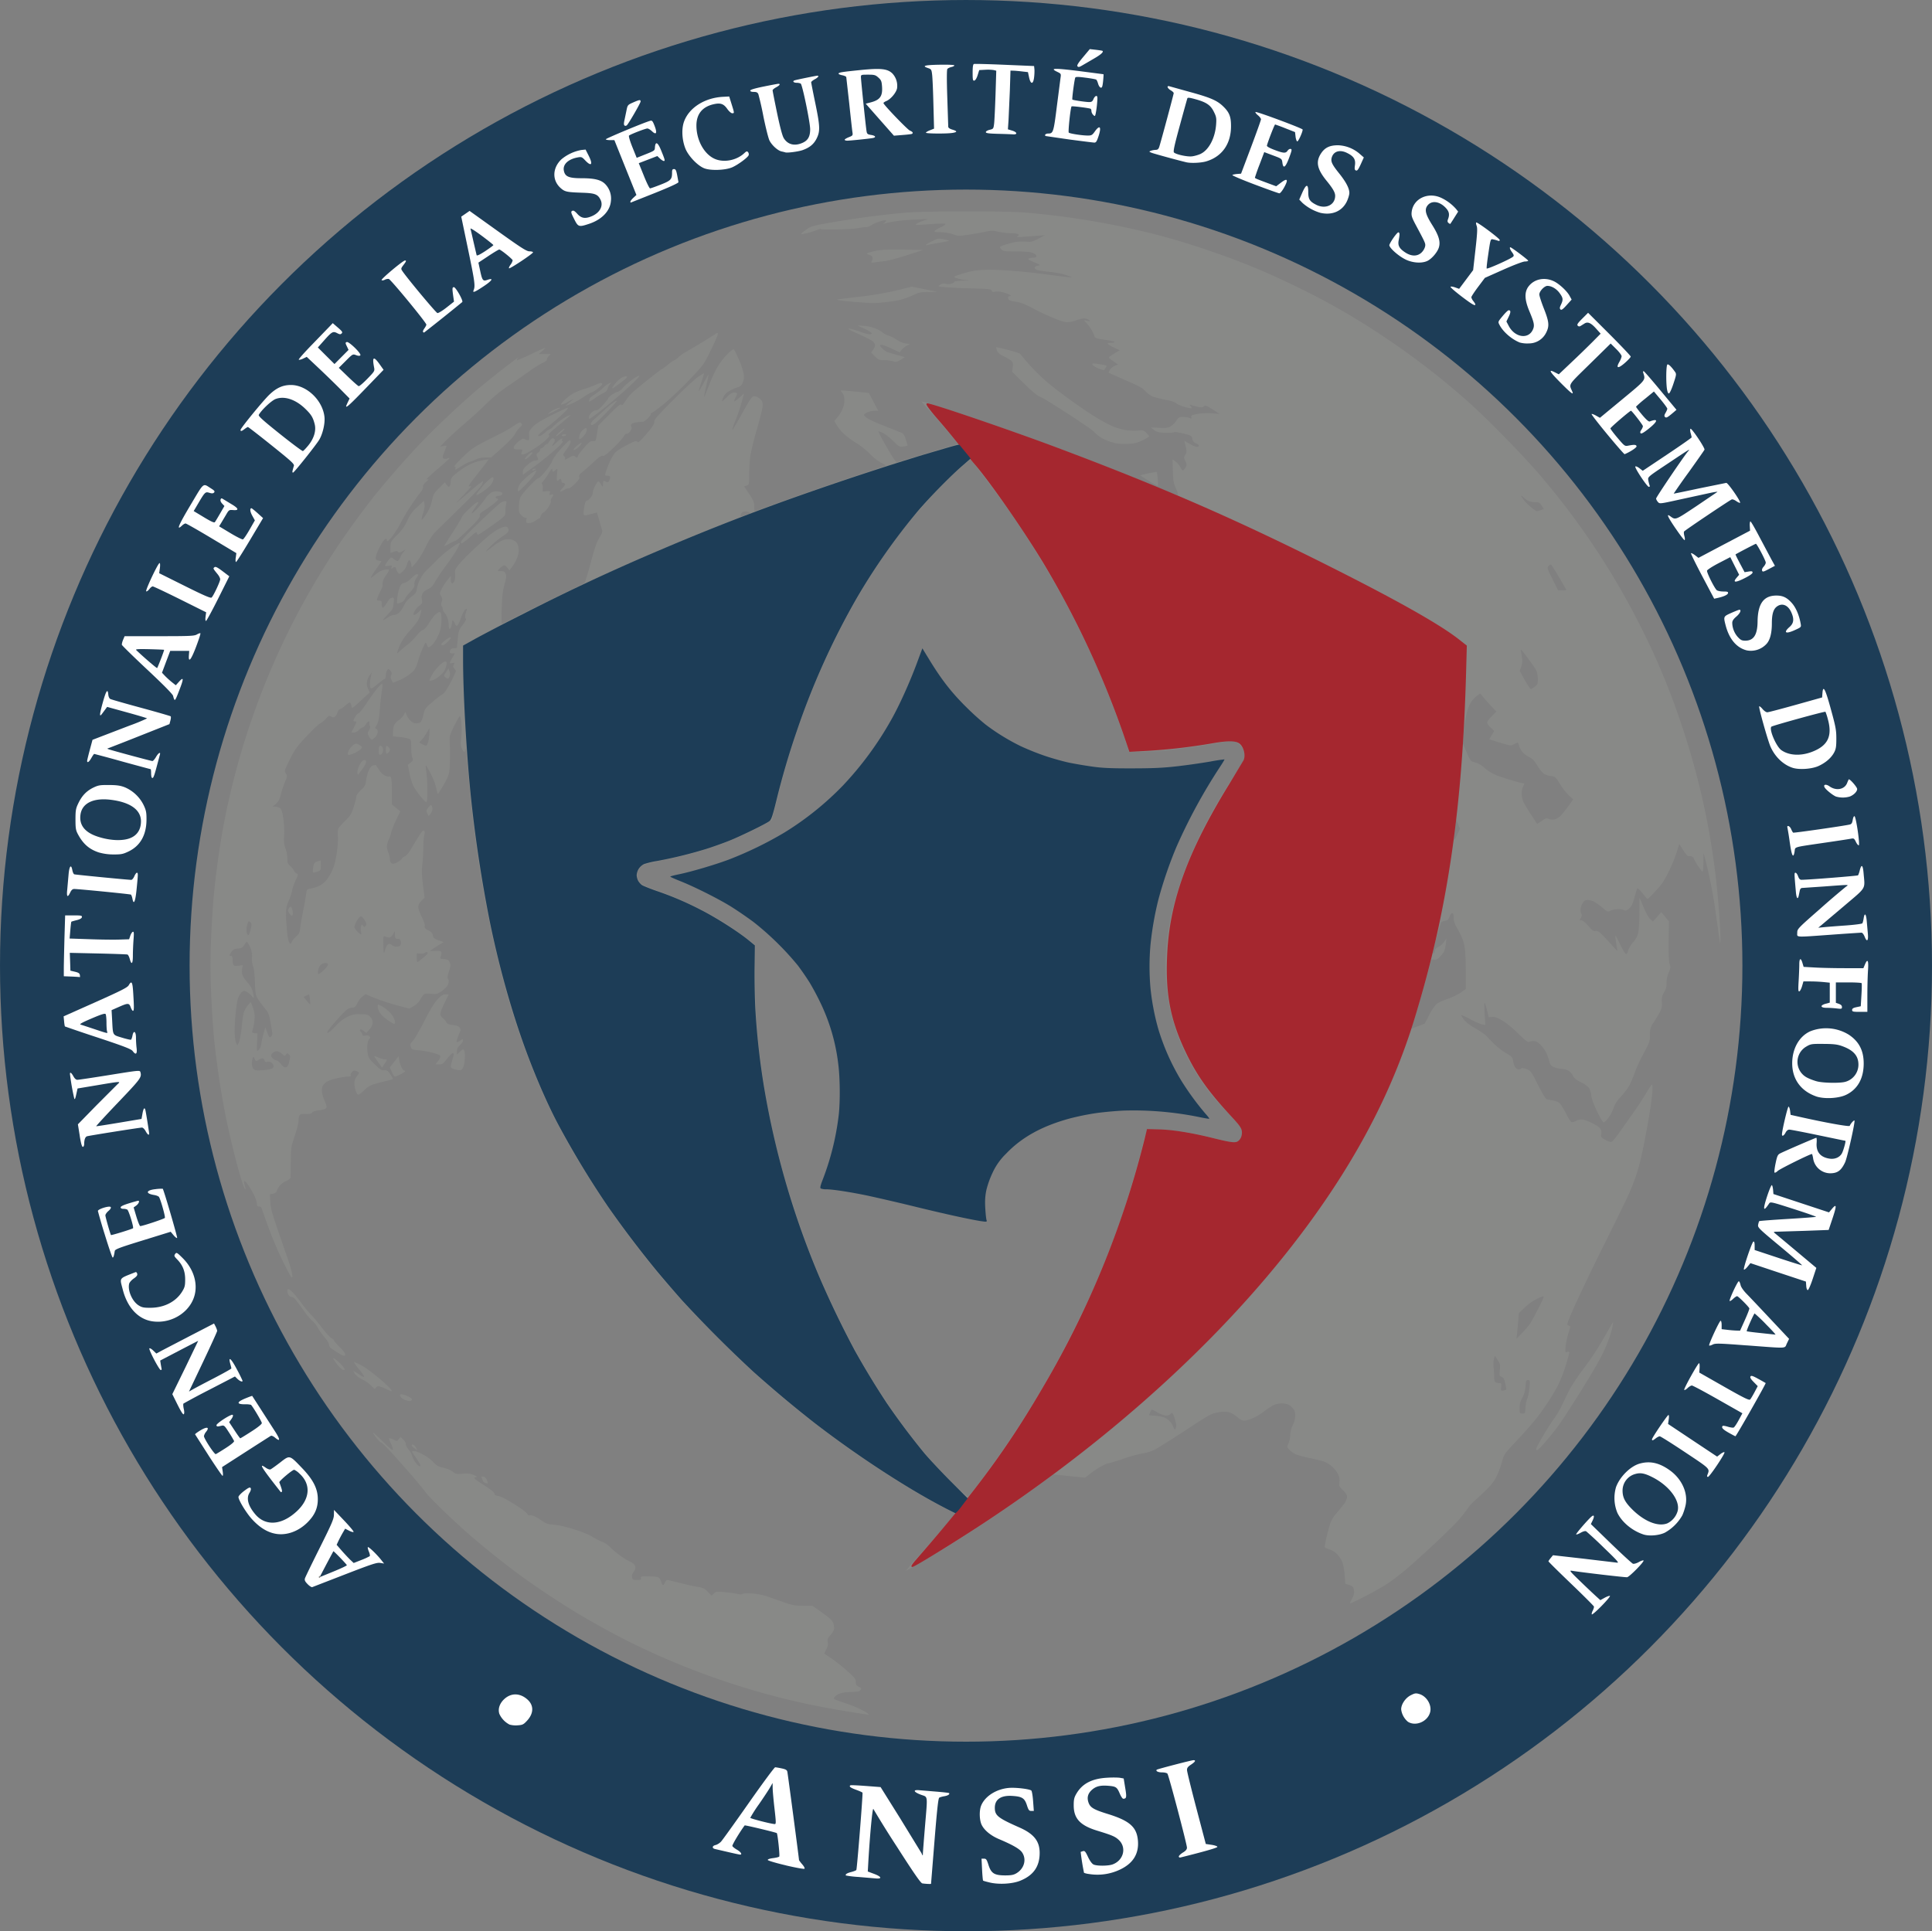 <svg xmlns="http://www.w3.org/2000/svg" width="605.88" height="605.72" xmlns:v="https://vecta.io/nano"><rect width="100%" height="100%" fill="#808080" stroke="none"/><style><![CDATA[.B{font-weight:700}.C{font-family:Arial}.D{text-anchor:middle}.E{writing-mode:lr-tb}.F{font-size:56px}.G{fill:#000}.H{font-size:9.934px}.I{font-size:14.818px}.J{font-size:14.817px}.K{font-size:5.195px}.L{font-size:13.609px}.M{font-family:OpenSymbol}]]></style><ellipse cx="302.94" cy="302.86" rx="273.21" ry="273.13" fill="none" stroke="#1d3d57" stroke-width="59.455"/><path d="M289.23 590.7c-.5-.1-2.7-3.28-7.87-11.36a325.8 325.8 0 0 1-7.46-11.96c-.27-.7-1.07 7.73-1.58 16.4l-.18 3.2 1.95.73c2.42.9 2.65 1.65.45 1.43l-5.3-.45a31.31 31.31 0 0 1-3.93-.45c-.34-.34.3-.77 1.64-1.1.78-.2 1.5-.49 1.6-.64.22-.37 2.1-23.96 1.93-24.25-.08-.12-1-.54-2.06-.92-1.78-.65-2.28-1.07-1.68-1.4.13-.07 2.3.03 4.82.22l4.6.35 6.18 9.88 6.63 10.82c.42.94.43.94.45.16.01-.44.3-4.16.64-8.28.87-10.4 1-9.34-1.27-10.19-2.37-.89-2.58-1.63-.4-1.4l5.3.44c2.08.17 3.85.37 3.93.45.34.34-.31.79-1.43.98-.66.1-1.4.32-1.63.46-.32.2-.7 3.73-1.5 13.6l-1.08 13.42c-.01.11-1.96.01-2.75-.14zm21.25-.25c-1.12-.26-2.1-.53-2.18-.62-.08-.08-.23-1.66-.32-3.51l-.17-3.37h.78c.67 0 .86.27 1.41 1.99.84 2.63 1.84 3.25 5.21 3.26 1.86 0 2.65-.14 3.51-.65 2.48-1.45 3.29-4.36 1.82-6.54-.74-1.1-2.93-2.37-7.27-4.2-2.52-1.07-4.52-2.7-5.38-4.39-.76-1.47-.85-4.57-.18-6.16 1.22-2.93 4.77-5.17 8.72-5.5 2.03-.17 6.18.3 6.97.8.2.12.46 1.61.58 3.32l.23 3.1h-.8c-.68 0-.87-.24-1.38-1.82-.72-2.2-1.5-2.7-4.6-2.89-3.59-.22-5.49 1.11-5.45 3.82.03 2.35 1.01 3.12 7.76 6.1 4.5 2 6.3 4.27 6.3 7.95 0 4.27-1.94 7.05-6.1 8.73-2.43.99-6.56 1.24-9.46.58zm30.94-2.7a5.88 5.88 0 0 1-1.47-.36 74.32 74.32 0 0 1-1.05-6.55c.03-.02.34-.13.7-.24.57-.17.8.09 1.6 1.8.57 1.22 1.24 2.14 1.73 2.38 1 .5 4.59.48 5.97-.02 3.49-1.27 4.5-5.35 1.9-7.73-1.12-1.03-2.07-1.44-6.72-2.86-5.35-1.64-7.36-3.81-7.36-7.93 0-1.86.14-2.48.87-3.72 1.84-3.13 4.89-4.7 9.68-4.96 1.6-.1 3.41-.07 4.02.04l1.1.2.48 2.95c.5 2.96.41 3.4-.62 3.41-.21 0-.7-.7-1.07-1.58-.88-2.05-1.17-2.26-3.43-2.47-2.6-.23-4 .1-5.28 1.22s-1.65 2.4-1.14 3.94c.55 1.65 1.59 2.28 6.19 3.7 6.8 2.12 9 4.1 9.34 8.38.32 4.04-1.48 7-5.43 8.93a16.42 16.42 0 0 1-10 1.47zm-94.96-2.7c-3.05-.71-5.6-1.47-5.67-1.67-.08-.24.51-.45 1.65-.6.97-.12 1.85-.34 1.94-.5.21-.33-.5-7.04-.77-7.34-.2-.22-9.97-2.56-10.08-2.42-1.56 2.1-3.98 6.14-3.86 6.46.1.24.75.76 1.46 1.17 1.19.68 1.73 1.53.97 1.53-.18 0-1.86-.36-3.74-.8l-4.14-.96c-1.01-.23-.89-1.02.2-1.25.5-.12 1.27-.6 1.7-1.07.44-.47 4.34-5.9 8.67-12.08s8.07-11.23 8.3-11.23c.25 0 1.17.16 2.05.35 1.24.26 1.65.5 1.77 1.03.15.65 3.66 27.22 3.66 27.68 0 .12.45.73 1 1.36.57.65.88 1.26.72 1.4-.15.14-2.78-.33-5.83-1.05zm-3.57-17.78c-.31-2.67-.57-5.57-.58-6.45l-.02-1.6-.8 1.39c-.43.75-2 3.15-3.5 5.3a43.2 43.2 0 0 0-2.7 4.22c0 .25 6.4 1.9 7.66 1.97.44.02.44-.46-.06-4.83zm126.79 15c0-.24.57-.8 1.27-1.23.92-.56 1.28-1 1.28-1.55 0-1.05-5.71-22.71-6.12-23.2-.18-.23-.95-.4-1.7-.4-1.23 0-2.06-.42-1.65-.84.21-.2 10.92-2.99 11.52-2.99.84 0 .55.52-.78 1.4-.99.65-1.27 1.04-1.25 1.71 0 .48 1.34 5.89 2.95 12.02l2.94 11.15 1.82.27c1 .15 1.82.44 1.82.64 0 .29-3.93 1.42-11.54 3.32-.33.08-.56-.04-.56-.3zM159.8 540.9a7.03 7.03 0 0 1-3.2-3.36c-.51-1.57.09-3.33 1.6-4.7 2.13-1.92 4.87-1.87 7.17.16 2.1 1.84 2.05 4.4-.13 6.73-1.07 1.15-1.38 1.3-2.92 1.4a7.34 7.34 0 0 1-2.52-.23zm281.75-.87a6 6 0 0 1-2.14-3.92c0-1.58 1.34-3.56 2.96-4.39 1.35-.69 1.65-.73 2.75-.4 2.3.69 3.94 3.45 3.38 5.67-.73 2.93-4.48 4.57-6.95 3.04zm57.66-33.69c-.12-.12 0-.64.26-1.15.27-.52.44-1.11.39-1.32-.06-.21-3.29-3.44-7.19-7.18s-7.08-6.88-7.07-7c0-.11.33-.59.72-1.06l.7-.85 9.56 1.08 10.5 1.25c.8.15.13-.62-4.1-4.68a127.54 127.54 0 0 0-5.53-5.14c-.31-.18-.9-.03-1.73.43-.7.4-1.34.63-1.44.53-.17-.17 3.74-4.7 4.85-5.62.79-.65.95-.08.34 1.2l-.57 1.18 6.32 6.13c3.48 3.36 6.57 6.2 6.88 6.31.3.1 1.12-.12 1.83-.52.7-.4 1.37-.62 1.48-.5.33.32-4.4 5.14-5.15 5.25-.56.08-14.47-1.55-17.26-2.02-.94-.16-.73.11 2.4 3.13a286.8 286.8 0 0 0 4.94 4.69l1.53 1.39 1.4-.77c.77-.42 1.5-.66 1.62-.54s-1.06 1.52-2.62 3.11c-1.56 1.6-2.94 2.8-3.06 2.67zm-402.74-9.49c-.84-.86-1.01-1.25-.83-1.84.13-.41 2.22-4.72 4.65-9.58 3.77-7.55 4.42-9.06 4.43-10.35l.02-1.52 3.16 3.32c1.73 1.82 3.08 3.43 2.99 3.58-.1.14-.73-.02-1.4-.37l-1.25-.64-.79 1.36a40.7 40.7 0 0 0-1.33 2.52l-.55 1.18 1.6 1.85c.9 1.02 2.1 2.3 2.68 2.86l1.07 1 2.39-.94a19.6 19.6 0 0 0 2.63-1.2c.14-.13.02-.78-.26-1.44-.27-.66-.42-1.29-.32-1.39.22-.22 2.67 2.11 4.1 3.9l.99 1.24-1.21-.2c-1.04-.17-2.61.35-11.06 3.62l-10.25 3.97c-.22.09-.88-.33-1.46-.93zm12.3-5.95c-.12-.35-4.12-4.49-4.22-4.37-.04.05-1.03 1.9-2.2 4.1l-2.11 4.03 4.31-1.76c2.38-.97 4.28-1.87 4.23-2zm406.6-9.64c-3.53-1.17-6.7-3.81-8.14-6.74a12.17 12.17 0 0 1-.44-8.11c1.17-3.23 4.51-6.56 7.43-7.37 3.22-.9 6.13-.26 9.4 2.08 3.77 2.68 5.78 7.07 5 10.9-.2 1-.68 2.48-1.06 3.28a14.28 14.28 0 0 1-5.45 5.4c-1.86.9-4.95 1.15-6.75.56zm7.58-3.51a6.17 6.17 0 0 0 3.13-3.72c.96-3.2-2.44-7.9-7.68-10.62-2.52-1.3-3.85-1.58-5.45-1.14a5.38 5.38 0 0 0-4.11 5.24c0 1.97.63 3.35 2.42 5.27 3.99 4.25 8.65 6.24 11.7 4.97zm-437.34 3.12c-2.31-.64-4.39-2.02-6.53-4.33-1.78-1.92-4.3-6.03-4.3-7.03 0-.3.8-1.15 1.77-1.89 1.41-1.06 1.83-1.25 2.05-.9.18.3.05.83-.38 1.52-1.05 1.7-.38 4.11 1.86 6.73 3.21 3.76 8.2 3.41 12.9-.89 4.28-3.91 4.64-8.57.92-11.92a5.75 5.75 0 0 0-1.63-1.18c-.6 0-4.8 3.56-4.67 3.94.78 2.08.96 2.77.77 2.96-.12.12-.27.16-.33.08-6.17-7.83-7.09-9.33-4.63-7.58.52.36 1.15.58 1.41.48s1.62-1.07 3.02-2.15c3.06-2.38 2.9-2.42 6.8 1.64 3.57 3.7 5.03 6.56 5.03 9.85 0 2.87-1 5.07-3.32 7.36-3.08 3.03-7.18 4.3-10.74 3.3zm449.8-18.21c.82-2.1 1.12-1.8-6.96-7.18-4.13-2.75-7.7-5-7.95-5-.24 0-.8.28-1.24.63-.9.71-1.19.79-1.19.32 0-.5 4.84-7.64 5.17-7.64.16 0 .2.62.07 1.41l-.2 1.41 7.68 5.12 7.7 5.12 1.07-.82c.58-.44 1.14-.69 1.24-.54.24.4-4.65 7.7-5.17 7.72-.28 0-.35-.2-.21-.55zM65.4 456.48l-4.22-6.61c-.05-.11.72-.68 1.7-1.27 2.06-1.23 2.92-1 1.76.46a3.1 3.1 0 0 0-.68 1.36c0 .78 3.3 5.81 3.71 5.65.2-.07 1.62-.94 3.14-1.92 1.74-1.12 2.7-1.94 2.6-2.2a35.2 35.2 0 0 0-1.62-2.7c-1.35-2.12-1.52-2.27-2.33-2.08-1.35.31-1.42.3-1.58-.11-.2-.53 4.7-3.7 5.1-3.3.19.18.04.66-.4 1.29l-.72 1 1.67 2.53c.91 1.4 1.73 2.53 1.82 2.53s1.65-.95 3.46-2.12c2.1-1.34 3.3-2.32 3.3-2.66 0-.43-2.7-5-3.4-5.73a7 7 0 0 0-1.95-.16c-2.63 0-2.57-.7.15-1.83 1.17-.48 2.15-.84 2.18-.8l7.27 11.3c1.56 2.44 1.54 3.17-.07 1.82-.58-.49-1.14-.72-1.38-.58-.22.13-3.75 2.38-7.84 5.01l-7.43 4.78.2 1.38c.12.75.1 1.37-.04 1.37-.15 0-2.12-2.88-4.4-6.4zm476.66-7.16c-1.81-1.03-2.31-1.6-1.82-2.1.1-.1.82.02 1.6.25.78.24 1.6.36 1.83.27.23-.08.94-1.13 1.58-2.32l1.17-2.16-7.67-4.35c-4.22-2.4-7.9-4.36-8.17-4.36-.28 0-.9.37-1.37.82-.47.46-.94.7-1.03.54-.2-.33 4.27-8.36 4.66-8.36.14 0 .2.66.16 1.47l-.1 1.47 7.78 4.43c6.24 3.55 7.86 4.34 8.17 4.02.21-.23.83-1.26 1.38-2.3l1-1.89-1.27-1.3c-.9-.9-1.2-1.42-1-1.73.22-.36.7-.21 2.46.76a71.7 71.7 0 0 1 2.3 1.3c.16.14-9.25 16.7-9.48 16.68-.1 0-1.09-.52-2.18-1.14zm-486.38-8.75l-1.64-3.31 4.09-8.36 4.02-8.36c-.03 0-2.73 1.39-5.99 3.09l-5.92 3.09.2 1.29.26 1.45c.03.08-.1.2-.27.24-.42.12-3.9-6.48-3.58-6.8.13-.13.68.17 1.21.69l.97.93 1.66-.9 9.04-4.7 7.39-3.82.5.95c.26.53.48 1.15.48 1.38s-1.99 4.6-4.42 9.72l-4.42 9.3 1.32-.75c.72-.41 3.72-2 6.65-3.51 2.93-1.53 5.33-2.87 5.33-3 0-.11-.15-.77-.34-1.44-.7-2.51.24-1.74 2.03 1.66a48 48 0 0 1 1.82 3.66c0 .46-.81.16-1.58-.57l-.81-.78-7.95 4.12a228.97 228.97 0 0 0-8.19 4.37c-.12.13-.09.86.08 1.64.21.91.21 1.5 0 1.71-.2.2-.87-.84-1.94-3zm492.04-18.6c-8.67-.66-9.8-.69-10.62-.26-.5.26-1 .39-1.1.28-.25-.25 3.19-7.67 3.59-7.75.17-.03.32.55.32 1.3v1.34l1.75.2c.96.12 2.26.23 2.9.24l1.13.03 1.51-3.35c.83-1.85 1.46-3.49 1.4-3.64-.2-.55-3.49-3.83-3.84-3.83-.2 0-.76.38-1.25.85s-.98.77-1.08.66c-.28-.28 2.52-6.3 2.88-6.19.17.06.4.58.53 1.16.13.65.86 1.72 1.95 2.84.96.98 4.33 4.55 7.5 7.93l5.77 6.14-.69 1.43c-.81 1.68.67 1.6-12.65.61zm6.04-6.69a50.03 50.03 0 0 0-3.5-3.33c-.23.01-2.64 5.42-2.48 5.58.07.07 2.05.33 4.4.57l4.6.49c.17.02-1.19-1.47-3.02-3.3zm-505.97-.86c-4.45-.66-7.86-4.31-9.3-10-.98-3.8-1.35-3.3 4.02-5.43.2-.08.43.14.52.5.12.47-.15.85-1.08 1.5-.68.47-1.33 1.2-1.44 1.62-.53 2.14.97 5.58 3 6.83 1 .63 1.6.75 3.74.73 4.25-.03 7.9-1.9 9.86-5.06.83-1.35.96-1.86.96-3.81 0-2.6-.76-4.5-2.51-6.3-.95-.98-1.02-1.16-.63-1.7.42-.57.55-.5 2.32 1.25 2.99 2.96 4.46 6.74 4.03 10.36-.7 6-7.02 10.46-13.49 9.51zm518.65-11.14l-.1-1.33-8.7-2.88-8.7-2.9-.91 1.12c-.5.61-1 1.01-1.13.9-.3-.31 2.52-8.63 2.98-8.79.25-.08.38.33.38 1.26v1.39l7.38 2.45c4.06 1.35 7.44 2.4 7.5 2.34s-3.05-2.74-6.92-5.96c-6.72-5.58-7.04-5.9-6.86-6.78.1-.51.25-1 .34-1.1.1-.09 4.1-.4 8.92-.69 4.81-.29 8.82-.59 8.9-.67s-3.1-1.2-7.08-2.47c-6.86-2.2-7.25-2.3-7.62-1.73-1.88 2.83-2.07 2.1-.62-2.33.67-2.02 1.33-3.56 1.48-3.4.15.14.31.83.37 1.52l.1 1.26 8.71 2.88 8.72 2.88.86-1.03c1.54-1.84 1.6-1.17.3 2.75l-1.27 3.79-7.23.27-8.75.27c-1.08 0-1.4.1-1.09.32.24.18 3.3 2.73 6.82 5.68l6.39 5.36-1.15 3.48c-.63 1.91-1.32 3.48-1.54 3.48-.23 0-.43-.55-.48-1.34zM32.9 387.34a181.3 181.3 0 0 1-2.2-7.51c-.05-.62 3.68-1.76 4.02-1.24.16.25-.1.7-.7 1.2-.54.46-.97 1.08-.97 1.4 0 .5 1.55 5.93 1.76 6.17.12.13 6.62-1.87 6.9-2.13.3-.26-1.32-5.53-1.79-5.85a2.81 2.81 0 0 0-1.21-.24c-.56 0-.88-.17-.88-.47s.9-.74 2.64-1.27c1.46-.45 2.75-.8 2.87-.8.54 0 .15.95-.6 1.5l-.83.6.87 2.93c.49 1.6 1.03 2.92 1.2 2.92.73 0 7.53-2.26 7.72-2.57.21-.35-1.36-5.92-1.86-6.59-.17-.22-.84-.48-1.5-.59-2.84-.45-2.56-1.53.49-1.84a13.1 13.1 0 0 1 2.21-.12c.35.44 4.68 15.27 4.51 15.43-.12.12-.62-.26-1.12-.86l-.9-1.08-8.72 2.7c-7.37 2.27-8.74 2.79-8.82 3.33-.22 1.45-.41 2.06-.66 2.06-.14 0-1.23-3.18-2.43-7.08zm523.58-19.6c-.1-.18.06-1.5.36-2.93.47-2.24.67-2.67 1.41-3.05 1.3-.68 11.1-4.91 11.35-4.91.12 0 .17.74.1 1.66-.19 2.77 1.17 4.43 3.99 4.88 1.76.29 3.37-.44 4.02-1.82.5-1.07 1.23-3.77 1-3.77-.05 0-3.87-.79-8.47-1.75s-8.68-1.75-9.08-1.75c-.47 0-.88.32-1.21.95-.5.97-1.12 1.28-1.12.57 0-1.21 1.8-8.83 2.07-8.74.18.06.4.66.48 1.34l.16 1.24 2.23.5c8.53 1.93 16.2 3.31 16.32 2.95.21-.64 1.29-1.85 1.47-1.67.3.3-2.25 11.63-2.93 13.1-1.22 2.6-2.38 3.45-4.7 3.45a5.47 5.47 0 0 1-5.34-4.76c-.12-.7-.28-1.29-.36-1.29-.61 0-10.05 4.67-10.71 5.3-.47.45-.93.67-1.04.5zM25 356.17l-.57-3.54 5.8-5.94 6.64-6.65c1.07-.93 1.08-.94-6.5.34l-6.05 1.01-.28 1.27c-.41 1.9-.52 2.18-.73 1.98a72.97 72.97 0 0 1-1.37-7.79c-.02-.73.47-.4 1.08.72.4.73.83 1.11 1.27 1.1.36 0 4.92-.68 10.12-1.52 9.33-1.5 9.45-1.51 9.63-.87.43 1.61.11 2.04-6.94 9.43-3.92 4.1-7.03 7.5-6.93 7.52.11.04 3.35-.47 7.2-1.11l7.01-1.18.3-1.67c.31-1.76.7-2.15.95-.95.25 1.18 1.14 6.82 1.14 7.2 0 .7-.5.35-1.1-.75-.33-.63-.84-1.12-1.16-1.12-.67 0-16.46 2.5-17.21 2.73-.57.17-.9 1.07-.9 2.45-.01.5-.19.87-.43.87-.28 0-.6-1.12-.98-3.53zm544.46-12.33c-4.75-1.7-7.42-5.42-7.42-10.35 0-4.64 2.24-8.56 5.77-10.08a13.54 13.54 0 0 1 11.96 1.1c3.22 2.13 4.7 5 4.69 9.08-.02 4.67-1.9 8.02-5.46 9.76-2.4 1.18-6.96 1.41-9.54.5zm9.2-4.53a5.58 5.58 0 0 0 4.15-5.4c0-2.75-1.53-4.5-5.04-5.78-1.52-.56-2.63-.7-5.86-.72-3.79-.03-4.05.01-5.46.84a5.55 5.55 0 0 0 .39 9.8c.69.36 2 .85 2.92 1.1 1.98.53 7.23.62 8.9.16zM41.6 329.64c-.44-.6-2.67-1.47-10.83-4.18a490.13 490.13 0 0 1-10.4-3.52c-.07-.06-.2-.8-.27-1.64l-.15-1.53 9.96-4.44c8.17-3.65 10.06-4.61 10.47-5.33.9-1.57 1.19-1.05 1.4 2.52.28 4.54.27 5.52-.09 5.52-.16 0-.48-.5-.7-1.12-.5-1.37-.84-1.38-3.73-.1l-2.27 1 .18 3.21c.26 4.83.07 4.5 3.06 5.41 1.43.44 2.72.73 2.85.65.14-.09.34-.65.46-1.26.33-1.8 1.09-1.4 1.1.57 0 .92.08 2.42.2 3.34.22 1.9-.26 2.24-1.24.9zm-8.01-6.1c-.11-.28-.2-1.53-.2-2.79 0-1.25-.12-2.46-.26-2.68-.2-.3-1.26.02-4.38 1.35-2.95 1.26-3.93 1.8-3.48 1.93.35.1 2.29.74 4.3 1.41 4.3 1.44 4.27 1.43 4.02.78zm547.24-6.77c0-.44.35-.67 1.35-.88l1.36-.29.21-3.49c.12-1.92.15-3.6.06-3.74-.08-.14-1.94-.25-4.11-.25h-3.97v6.4l.96.34c.64.22.95.54.95.98 0 .6-.13.63-1.67.45-.92-.11-2.35-.2-3.18-.2-1.95 0-2.09-.78-.24-1.28l1.27-.34v-6.26l-1.95-.2a48.2 48.2 0 0 0-4.14-.2h-2.17l-.43 1.49c-.24.82-.63 1.56-.86 1.63-.34.12-.38-.52-.21-3.3.11-1.88.2-4.2.2-5.13 0-2 .47-2.22.99-.48l.37 1.23 3.54.2c1.95.12 6.17.21 9.38.21h5.82l.47-1.11c.85-2.03 1.2-1.38.98 1.8-.11 1.6-.2 5.18-.2 7.96v5.05h-2.4c-2.1 0-2.38-.07-2.38-.6zM22.48 306.29l-2.47-.1v-2.33c0-1.28.1-5.57.2-9.54l.22-7.22h2.68c2.38 0 2.66.07 2.57.56-.07.37-.63.69-1.65.94-.85.21-1.6.43-1.66.5-.06.05-.2 1.26-.32 2.68l-.22 2.58 6.18.21c3.4.13 7.59.18 9.33.12l3.15-.1.37-1.1c.2-.6.56-1.16.8-1.24.34-.11.38.38.21 2.53-.11 1.47-.2 3.71-.2 4.98 0 2.56-.43 3-.97 1.02-.19-.7-.52-1.34-.73-1.4-.2-.07-4.36-.22-9.23-.33l-8.85-.2.1 2.79.09 2.8 1.43.34c1.1.26 1.46.5 1.54 1.05.05.38.05.67 0 .64-.06-.04-1.22-.12-2.57-.18zm562.29-12.48c-.31-.78-.72-1.3-1.04-1.29a747 747 0 0 0-9.28.63c-11.82.85-10.83.9-10.83-.6 0-1.2.14-1.35 7.22-7.56a266.7 266.7 0 0 1 8.04-6.88c1.03-.7 1.4-.69-6.82-.08l-6.92.47c-.33 0-.62.32-.72.8l-.33 1.6c-.3 1.41-.73.84-.9-1.2-.52-5.92-.52-5.97-.1-5.97.22 0 .59.5.8 1.11.3.82.6 1.11 1.1 1.1 2.5-.03 17.5-1.23 17.68-1.4.12-.12.37-.8.55-1.53.53-2.12.99-1.78 1.21.91.44 5.13 1 4.17-5.92 10.06l-7.22 6.1-1.08.89 1.88-.18c1.04-.1 4.1-.34 6.82-.53 2.71-.2 5.03-.5 5.14-.68.11-.19.3-.89.4-1.57.3-1.89.76-1.46.97.92l.35 3.96c.2 2.23-.3 2.69-1 .92zM41.53 281.87c-.12-.61-.34-1.2-.49-1.29-.27-.16-16.32-1.75-17.77-1.76-.52 0-.88.33-1.26 1.12-.81 1.7-1.17 1.37-.93-.88l.41-4.62c.22-2.82.82-3.56 1.2-1.5.12.63.39 1.2.6 1.28.37.13 16.87 1.74 17.87 1.74.27 0 .7-.5.96-1.12.26-.61.62-1.11.8-1.11.4 0 .4.34-.09 5.23-.38 3.85-.9 5.03-1.3 2.91zm519.75-17.62a83.84 83.84 0 0 0-.73-4.61c-.28-.98.74-.62 1.16.4.22.53.51 1.03.64 1.11.22.14 16.02-2.13 17.75-2.55.54-.13.76-.47.92-1.45.11-.72.36-1.23.55-1.16.5.16 1.8 9.14 1.33 9.14-.2 0-.62-.51-.91-1.14-.48-.99-.66-1.11-1.42-.96-.47.1-4.3.69-8.5 1.3-9.92 1.46-9.04 1.2-9.28 2.72-.39 2.4-.92 1.4-1.5-2.8zM31.11 267.4c-3.08-.99-5.03-2.67-6.68-5.77-.66-1.23-.76-1.87-.76-4.61 0-2.77.1-3.42.83-4.95 1.14-2.44 2.56-3.94 4.68-5 1.63-.79 2.13-.88 5-.86 2.5.02 3.57.17 5 .73a11.7 11.7 0 0 1 5.89 5.62c.77 1.65.89 2.29.87 4.62-.05 4.78-1.99 8.16-5.7 9.91-1.66.8-2.29.91-4.63.9a16.37 16.37 0 0 1-4.5-.6zm8.64-4.2c2.88-.66 4.46-2.65 4.46-5.61 0-3.6-3.38-6-9.5-6.75-5.41-.66-8.93 1.05-9.46 4.58-.5 3.32 1.32 5.66 5.45 7 3.25 1.06 6.6 1.35 9.05.78zm536.01-13.37c-1.03-.42-3.16-2.14-3.56-2.88-.5-.93.44-1.11 1.57-.3 2.07 1.46 4.68.97 5.48-1.04.22-.56.45-1.07.51-1.15.26-.32 2.65 2.4 2.65 3.01 0 .8-1.07 1.88-2.33 2.36a7.69 7.69 0 0 1-4.32 0zM47.61 243.9c-.12-.12-.22-.76-.22-1.43 0-.68-.07-1.23-.15-1.23-.09 0-4.06-1.07-8.83-2.38a428.34 428.34 0 0 0-8.86-2.4c-.1 0-.51.58-.9 1.28-.7 1.24-1.32 1.66-1.32.9 0-.2.38-1.77.84-3.48l.84-3.12 3.22-1.24 8.55-3.28a57.96 57.96 0 0 0 5.34-2.2c0-.09-2.82-.93-6.26-1.88l-6.26-1.73-.5.68-1.04 1.4c-.94 1.31-.9.45.15-3.36 1.05-3.82 1.57-4.6 1.75-2.6.06.65.32 1.24.64 1.4.3.16 4.62 1.4 9.61 2.75 5 1.36 9.18 2.57 9.3 2.68.14.11.1.7-.07 1.33l-.3 1.12-9.33 3.7a819.79 819.79 0 0 1-9.79 3.84c-.43.13-.43.17 0 .33 1.01.38 13.4 3.72 13.77 3.71.22 0 .73-.57 1.13-1.27.73-1.28 1.52-1.74 1.22-.71l-1 3.74c-.86 3.23-1.14 3.85-1.53 3.45zm514.55-3.09c-2.9-.94-5.48-3.4-6.9-6.57-.85-1.88-3.82-12.45-3.57-12.7.11-.1.58.27 1.05.84s1.14 1.03 1.49 1.02c.35 0 4.36-1.06 8.91-2.33l8.28-2.32.1-1.33c.2-2.7.88-1.43 2.63 4.96 1.54 5.58 1.73 6.63 1.73 9.31 0 2.5-.13 3.26-.7 4.33-.9 1.69-2.64 3.2-4.86 4.22-2.12.97-6.09 1.25-8.16.57zm5.97-4.96c5.09-1.91 6.58-4.93 5.08-10.31a16.98 16.98 0 0 0-.74-2.3c-.18-.19-16.56 4.33-16.95 4.67-.83.74 1.48 6.2 3.11 7.36 2.36 1.68 5.98 1.9 9.5.58zm-513.5-16.48a6.3 6.3 0 0 1-.34-1.1c-.14-.56-2.86-3.33-8.09-8.23-4.33-4.06-7.92-7.57-7.98-7.8-.05-.23.12-.94.38-1.57l.48-1.14h10.88c9.65 0 10.97-.06 11.79-.54.5-.3 1-.46 1.1-.36s-.51 1.99-1.35 4.2c-1.59 4.2-2.45 5.21-2.26 2.67l.1-1.36h-5.96l-1.3 3.43L50.8 211l.93.98a25.8 25.8 0 0 0 2.17 1.97l1.23.98.91-1.01c1.6-1.8 1.65-1.19.18 2.6-1.1 2.87-1.33 3.28-1.57 2.85zm-4.15-12.73c.59-1.51 1.03-2.79.98-2.83-.05-.05-2.12-.13-4.61-.2-3.46-.08-4.44-.02-4.14.27 2.1 2.03 6.45 5.77 6.57 5.65.08-.08.62-1.38 1.2-2.89zM547.86 204c-3.23-.78-5.56-3.51-6.7-7.87-.71-2.78-.71-2.78 1.76-3.89 1.23-.54 2.38-1 2.55-1 .73 0 .23 1.14-.96 2.15-.9.77-1.27 1.34-1.27 1.94 0 1.58.68 3.3 1.74 4.46.89.96 1.28 1.15 2.36 1.15 2.6 0 3.79-1.83 3.84-5.94.06-5.67 1.9-8.21 5.91-8.21 2.04 0 3.32.63 4.86 2.37 1.27 1.44 2.3 3.86 2.75 6.49.19 1.04.16 1.07-1.9 2-2.85 1.3-3.63.78-1.57-1.03 1.32-1.16 1.47-2.5.5-4.62-1.03-2.29-2.93-3-4.58-1.7-1.03.81-1.49 2.39-1.49 5.15 0 3.07-.54 5.22-1.63 6.45a6.67 6.67 0 0 1-6.17 2.1zm-483.4-10.6l.19-1.36-8.15-4.06c-4.49-2.23-8.36-4.06-8.6-4.06-.25 0-.73.38-1.06.84-.34.46-.78.79-.98.72-.42-.14 3.7-8.88 4.18-8.88.18 0 .22.64.1 1.59l-.22 1.59 8.01 3.99c6 2.99 8.11 3.9 8.42 3.65.56-.47 2.7-5.01 2.7-5.74 0-.31-.33-.98-.72-1.48-1.57-1.94-1.55-1.9-1.08-2.29.34-.28.9 0 2.55 1.24l2.11 1.6-3.5 7c-1.93 3.85-3.64 7-3.81 7-.19 0-.24-.56-.13-1.35zm469.38-12.66c-2.05-3.88-3.64-7.13-3.54-7.23s.67.18 1.26.63l1.08.83 8.08-4.27 8.1-4.26-.08-1.45c-.05-.8.05-1.45.2-1.45.17 0 1.47 2.26 2.91 5.02l3.7 6.96 1.07 1.94-1.92 1.02c-1.65.88-1.94.95-2.1.5-.12-.3.07-.8.47-1.23.37-.4.68-.98.68-1.3 0-.62-2.77-5.9-3.1-5.9-.15 0-6.09 3.1-6.38 3.34-.05.03.57 1.3 1.38 2.82l1.46 2.75 1.25-.2c1.02-.16 1.25-.1 1.25.32 0 .32-.95 1-2.59 1.81-2.83 1.43-3.74 1.35-2.4-.2l.78-.92-1.39-2.76-1.39-2.77-3.59 1.86c-1.98 1.03-3.64 2.1-3.7 2.38-.12.61 2.35 5.56 3.07 6.14.28.21 1.2.4 2.06.4 1.27 0 1.53.09 1.45.52-.1.51-1.36 1.09-3.35 1.52l-.99.22zm-459.9-5.86l.18-1.4-7.76-4.65c-4.27-2.56-7.95-4.65-8.17-4.65s-.73.3-1.12.67c-1.87 1.76-1.1-.11 2.6-6.32 4.5-7.54 3.84-7.02 6.62-5.27.96.6 1.14.86.86 1.2-.26.3-.63.35-1.32.15-1.54-.44-1.42-.56-4.4 4.52l-.69 1.16 3.18 1.92c2.31 1.4 3.26 1.82 3.47 1.55.16-.21.9-1.43 1.64-2.72l1.35-2.33-.7-.75c-.44-.47-.63-.96-.5-1.29.17-.46.28-.47.9-.07l2.55 1.55c2.23 1.31 2.41 1.99.5 1.83-1.29-.1-1.35-.06-2.25 1.49l-1.55 2.6-.62 1.01 3.53 2.12c1.94 1.17 3.72 2.06 3.95 1.97.24-.1 1.17-1.47 2.08-3.06l1.66-2.9-.8-1.44c-.72-1.28-.84-2.4-.25-2.36.11.01.97.7 1.92 1.55l1.7 1.54-4.1 6.88c-2.25 3.78-4.22 6.88-4.38 6.89-.15 0-.2-.62-.09-1.39zm451.5-9.17c-2.45-3.61-2.95-4.73-1.69-3.83 1.75 1.26 1.5 1.35 8.22-3.12l6.6-4.47c.16-.13-.99.03-2.54.37l-9.2 2c-6.35 1.4-6.36 1.4-6.92.76-.3-.35-.55-.83-.55-1.06 0-.42 8.74-13.34 9.99-14.77.87-.99.8-.95-6.45 3.89-6.11 4.07-6.16 4.11-6 5.11.1.55.27 1.26.4 1.57.14.36.06.55-.22.54-.54 0-4.5-5.95-4.24-6.37.1-.17.66.06 1.26.5l1.07.83 7.66-5.12c4.22-2.82 7.67-5.23 7.67-5.36s-.14-.73-.31-1.34c-.18-.6-.2-1.21-.06-1.36.33-.32 4.61 6.05 4.4 6.56-.07.2-2.3 3.37-4.93 7.05a206.6 206.6 0 0 0-4.73 6.73c.03.03 3.64-.71 8.02-1.65l8.48-1.72c.55-.01 4.65 5.91 4.32 6.24-.1.1-.63-.13-1.17-.51-.54-.39-1.18-.63-1.43-.54-.72.28-14.74 9.7-14.96 10.06-.12.19-.07.84.1 1.45s.2 1.18.07 1.26-1.41-1.58-2.85-3.7zM91.76 147.58c.1-.42.27-1.07.4-1.45.18-.6-.72-1.42-6.98-6.44-3.95-3.17-7.3-5.76-7.43-5.76-.14 0-.6.29-1.05.63-.9.7-1.27.8-1.27.29 0-.54 7.13-9.25 9.08-11.1 2.25-2.13 4.2-3 6.72-3 4.94-.01 10 4.82 10.53 10.07.2 2-.53 5.2-1.63 7.08-.92 1.57-7.75 10.15-8.21 10.32-.2.07-.27-.18-.16-.64zm4.92-7.87c1.78-2.18 2.52-4.64 2.01-6.66-.53-2.1-1.06-3-2.89-4.78-3.06-3-6.61-4.18-9.38-3.12-1.3.5-4.45 3.46-5.26 4.96-.2.38 1.27 1.71 6.61 5.98 3.78 3.02 7.03 5.44 7.22 5.38s.95-.86 1.69-1.76zm407.42-3.42c-2.84-3.43-5.08-6.33-4.98-6.43s.74.12 1.4.5l1.22.68 6.98-5.77c7.42-6.13 7.35-6.04 6.65-8.19-.16-.51-.12-.72.12-.64.2.07 2.58 2.82 5.3 6.11l4.96 5.98-1.01.87c-1.87 1.58-2.21 1.76-2.6 1.37-.27-.26-.22-.6.18-1.28.3-.5.55-1.1.55-1.3 0-.21-.94-1.51-2.1-2.9l-2.1-2.5-2.75 2.26a35.8 35.8 0 0 0-2.85 2.48c-.05.12.8 1.25 1.87 2.53 1.3 1.54 2.1 2.25 2.42 2.13 2.74-1.05 2.64-.12-.25 2.21-1.55 1.25-2.36 1.72-2.59 1.5-.22-.23-.16-.56.2-1.07.27-.4.5-.92.5-1.16 0-.38-3.45-4.84-3.74-4.84-.34 0-6.45 5.24-6.45 5.54 0 .19 1.02 1.54 2.25 2.99 2.23 2.61 2.26 2.63 3.43 2.4 1.84-.35 2.42-.3 2.52.21.08.4-1.96 1.74-3.74 2.48-.12.05-2.54-2.72-5.39-6.16zm-395.55-8.88c0-.09.24-.66.54-1.29l.54-1.13-3-3.04c-1.66-1.67-4.69-4.61-6.73-6.53l-3.71-3.49-1.14.55c-.63.3-1.24.44-1.36.32s1.84-2.33 4.36-4.91l5.43-5.62.87-.92 1.62 1.4c1.36 1.17 1.54 1.46 1.18 1.82s-.59.35-1.43-.09c-1.28-.66-1.63-.47-4.09 2.3l-1.95 2.2 2.6 2.6 2.62 2.6 2.2-2.22 2.21-2.22-.54-1.14c-.49-1.02-.49-1.15-.03-1.32.67-.26 4.72 3.7 4.26 4.17-.21.21-.66.19-1.35-.07-1.01-.38-1.05-.36-3.21 1.8l-2.19 2.19 2.93 2.83c1.61 1.55 3.1 2.87 3.32 2.92.2.05 1.43-1 2.71-2.32 2.27-2.34 2.33-2.44 2.1-3.6-.64-3.3-.15-3.59 1.71-1l1.27 1.79-5.58 5.78c-4.89 5.07-6.16 6.23-6.16 5.64zm380.95-7.27c-3.53-3.55-4.07-4.48-1.96-3.4l1.3.66 4.03-3.82a332.1 332.1 0 0 0 6.57-6.37l2.53-2.56-1.42-1.58c-1.59-1.78-2.6-2.24-3.6-1.63l-1.22.76c-.4.25-.66.23-.95-.06-.31-.31-.03-.76 1.43-2.22l1.82-1.82 6.69 6.68c3.67 3.68 6.68 6.85 6.68 7.06 0 .2-.82 1.1-1.83 1.98-2.12 1.87-2.91 1.74-1.75-.28.4-.68.72-1.5.72-1.82 0-.33-.77-1.35-1.72-2.28l-1.71-1.7-6.49 6.37c-7.14 7.02-6.6 6.17-5.53 8.75.47 1.14-.41.47-3.59-2.72zm33.25 1.8c-.33-2.46-.24-7.38.15-7.62.33-.2 1.23.66 2.4 2.32.46.65.42.92-.52 3.74-.57 1.73-1.18 3.03-1.42 3.03s-.49-.59-.6-1.47zm-46.22-14.54c-2.54-1.04-5.19-3.36-6.3-5.53-.49-.93-.47-.97 1-2.74.81-.98 1.65-1.8 1.86-1.81.73-.04.74.59.03 2.04l-.71 1.47.76 1.44c1.9 3.57 6.06 4.23 7.5 1.2.64-1.34.49-2.18-1.05-5.85-1.53-3.64-1.6-6.02-.26-7.79 1.79-2.34 5.03-3 7.93-1.62 1.65.78 4.06 3.01 4.9 4.51l.68 1.24-1.56 1.73c-1.2 1.34-1.65 1.65-1.94 1.36-.3-.3-.26-.64.16-1.5.74-1.57.68-2.1-.44-3.64-.96-1.33-2.52-2.25-3.81-2.25-.95 0-2.54 1.68-2.54 2.69 0 .46.65 2.46 1.44 4.46 1.62 4.1 1.75 5.45.71 7.5a6.03 6.03 0 0 1-5.42 3.4 9 9 0 0 1-2.94-.3zm-343.87-3.3c-.12-.1.08-.6.42-1.08.35-.49.63-1.03.63-1.2 0-.63-11.2-14.23-11.79-14.33-.33-.06-.9.06-1.29.27-.38.2-.8.24-.96.09-.28-.28 6.72-6.15 7.33-6.15.5 0 .42.25-.5 1.45-.76 1-.79 1.15-.36 1.8 1.45 2.2 10.59 13.16 11.04 13.24.3.05 1.59-.74 2.87-1.75l2.33-1.84-.23-1.6c-.36-2.58-.34-2.84.16-2.94.56-.1 3.07 4.32 2.65 4.68a633.56 633.56 0 0 1-11.97 9.57c-.07 0-.22-.1-.33-.2zM458.3 92.94c-1.96-1.5-3.5-2.84-3.41-2.98.09-.15.73-.07 1.43.18l1.27.45 2.2-2.94 2.19-2.93.73-6.47c.57-5.02.65-6.67.38-7.4-.2-.51-.26-1-.14-1.07.34-.21 7.36 5.02 7.37 5.5 0 .28-.2.36-.55.22-.31-.12-.94-.3-1.4-.39-.98-.2-.9-.44-1.73 5.2-.29 1.97-.48 3.71-.41 3.89.11.33 7.62-3.03 8.3-3.72.29-.28.2-.6-.32-1.32-.67-.9-.9-1.6-.54-1.6.33 0 5.57 3.94 5.57 4.2 0 .14-.46.25-1.02.25-.58 0-3.48 1.1-6.79 2.57l-5.77 2.57-2.13 2.84c-1.17 1.56-2.12 3.02-2.12 3.24a3 3 0 0 0 .63 1.2c.34.44.63.9.63 1.04.02.61-1.06-.01-4.37-2.53zm-309.77-1.93c.55-1.3.37-2.65-1.7-12.6l-2.18-10.46 1.31-.9 1.3-.9 8.85 6.34c7.39 5.29 9.03 6.34 9.94 6.34.6 0 1.1.14 1.1.32 0 .41-7.27 5.25-7.52 5-.11-.1.1-.61.48-1.13a3.5 3.5 0 0 0 .66-1.37c-.01-.35-3.31-3.05-4.16-3.4-.13-.05-1.67.86-3.41 2.02l-3.17 2.1.55 2.55c.66 3.08.88 3.35 2.27 2.86 2.06-.72 1.53.21-1.14 1.98-2.85 1.9-3.58 2.19-3.18 1.25zm6.19-14.14c0-.11-1.65-1.44-3.68-2.95-2.1-1.56-3.6-2.5-3.5-2.18.09.3.53 2.2.98 4.22l.95 4.07c.1.27.99-.15 2.7-1.27 1.4-.93 2.55-1.77 2.55-1.89zm286.1 4.53c-2.32-1.1-5.39-3.88-5.1-4.62.48-1.26 2.5-4.03 2.85-3.91.4.14.42.62.05 2.55-.3 1.58.21 2.53 2.04 3.74 1.93 1.28 3.8 1.3 5.11.07a4.2 4.2 0 0 0 1.13-1.85c.2-1 .22-.97-3-6.99-1.14-2.16-1.33-2.75-1.2-3.9.48-4.19 5.13-6.4 9.31-4.42a14.3 14.3 0 0 1 4.64 3.5l.63.8-1.17 1.85a71.59 71.59 0 0 1-1.27 1.98c-.06.07-.32-.05-.58-.27-.34-.29-.39-.59-.16-1.18.58-1.53.35-2.5-.87-3.72-2.03-2.03-4.51-2.2-5.7-.38-.8 1.23-.41 2.69 1.57 5.84 2.1 3.33 2.69 5.27 2.14 7.1-.46 1.55-2.36 3.73-3.76 4.31-1.78.75-4.46.55-6.67-.5zM180.03 68.65c-.98-1.95-1.05-2.25-.6-2.5.4-.22.78 0 1.63.94 1.3 1.44 2.57 1.6 4.72.63 2.38-1.09 3.45-3.16 2.58-5-.86-1.79-1.75-2.14-5.74-2.27-4.83-.16-5.46-.29-6.76-1.43-2.76-2.42-2.67-6.33.22-9.07a13.6 13.6 0 0 1 6.2-2.9l1.36-.14.99 1.96c1.4 2.77.83 3.49-1.12 1.42-.99-1.05-1.19-1.13-2.28-.93-3.03.54-4.78 2.19-4.41 4.14.35 1.89 1.54 2.4 5.61 2.4 4.2 0 6.25.55 7.56 2.05a6.48 6.48 0 0 1 1.59 5.13c-.26 3.1-2.87 5.82-6.87 7.13-3.21 1.06-3.4 1-4.68-1.56zm234-1.91a14.55 14.55 0 0 1-5.55-3.08l-1.03-1.07.94-2.15c1.24-2.8 1.88-2.87 1.88-.2 0 2.22.46 2.95 2.46 3.97 2.95 1.51 5.98.1 5.98-2.8 0-1.04-.7-2.27-2.7-4.72-2.95-3.63-3.43-5.9-1.8-8.47 1.22-1.92 2.77-2.67 5.46-2.66a11 11 0 0 1 6.9 2.84l1.13.98-.97 2.15c-.76 1.66-1.09 2.1-1.5 1.94-.42-.17-.48-.48-.31-1.68.25-1.83-.41-2.82-2.56-3.86-2.29-1.1-4.24-.44-4.76 1.61-.29 1.17.18 2.13 2.36 4.84 2.14 2.67 3.2 4.68 3.2 6.14 0 .52-.34 1.69-.75 2.58-1.47 3.14-4.65 4.52-8.39 3.64zM197.7 63.22c0-.18.42-.71.94-1.2l.94-.87-3.46-8.6-3.45-8.6h-1.3c-.71 0-1.34-.11-1.39-.26-.07-.24 12.24-5.37 13.96-5.81.56-.15.76.1 1.36 1.65.86 2.25.5 2.92-.85 1.62-.5-.47-1.13-.85-1.43-.85-.62 0-5.35 1.83-5.76 2.23-.16.16.29 1.7 1.06 3.62l1.35 3.35 1.48-.59c4.41-1.75 4.15-1.57 4.25-2.83.16-1.82.9-1.44 1.88.97 1.26 3.06 1.35 3.44.89 3.44-.22 0-.77-.35-1.22-.78l-.81-.77-2.91 1.12-2.91 1.12 1.6 3.95c.87 2.18 1.74 3.95 1.94 3.95s1.7-.53 3.34-1.18c3.2-1.26 3.56-1.64 3.56-3.77 0-.87.12-1.1.61-1.1.5 0 .69.36.98 1.83l.42 2.26c.04.27-2.6 1.49-7.42 3.42l-7.56 3c-.05 0-.1-.14-.1-.32zm195.77-5.35c-3.98-1.5-7.13-2.84-7-2.97s.8-.28 1.48-.33l1.25-.1 3.12-8.28c1.71-4.56 3.12-8.5 3.13-8.76s-.43-.85-.99-1.3c-.55-.46-.87-.91-.72-1 .37-.22 14.78 5.15 14.78 5.5 0 .8-1.38 3.82-1.7 3.72-.2-.07-.44-.75-.53-1.52l-.16-1.4-3.02-1.19a57.48 57.48 0 0 0-3.23-1.2c-.18-.02-2.3 5.46-2.57 6.62-.06.27.77.75 2.3 1.33 2.89 1.1 3.6 1.15 4.18.27.25-.37.68-.62.97-.55.45.1.38.47-.5 2.82-1.13 3.02-1.84 3.52-2.1 1.48-.17-1.22-.19-1.24-2.93-2.26l-2.76-1.04-1.46 3.87a64.93 64.93 0 0 0-1.46 4.1c0 .25.29.37 4.21 1.83l2.46.91 1.48-1.12c2.04-1.56 2.4-1.06 1.04 1.43-.6 1.1-1.27 1.93-1.54 1.9-.27-.01-3.74-1.26-7.73-2.76zm-172.52-5.05c-2.13-.78-5.12-3.9-6.04-6.31-1.08-2.8-1.22-6.2-.35-8.5 1.63-4.3 6.52-7.37 12.25-7.65l1.87-.1.75 2.4c.9 2.88.9 2.86.18 2.86-.32 0-1.02-.62-1.56-1.39-1.11-1.58-2.1-1.92-4.21-1.45-3.59.8-5.45 3.1-5.44 6.73.01 4.61 2.45 9 5.8 10.44 2.85 1.22 6.8.45 9.2-1.8.7-.65.88-.7 1.2-.32a1.09 1.09 0 0 1 .18.95c-.29.74-3.28 2.95-5.1 3.77-2.09.94-6.64 1.13-8.73.37zm151.1-1.92c-2.55-.6-10.33-2.73-10.98-3.01-.76-.33-.77-.36-.16-.6a5.16 5.16 0 0 1 1.49-.28c.67-.02.92-.24 1.18-1.06.62-1.98 4.5-16.4 4.5-16.74 0-.19-.43-.6-.96-.9-1.09-.65-1.33-1.55-.32-1.23l6.37 1.77c6.3 1.72 8.45 2.64 10.3 4.4 2.05 1.94 2.6 3.3 2.58 6.4-.02 5.53-2.85 9.5-7.8 10.97-1.58.47-4.75.62-6.2.28zm4.52-2.67c2.53-1.23 4.47-4.91 4.8-9.11.15-2.05.08-2.49-.7-4.06-1.02-2.1-2.35-3-5.84-3.96-1.73-.48-2.36-.55-2.47-.26-.08.2-1.14 4.03-2.36 8.5-1.73 6.32-2.13 8.2-1.83 8.49.67.63 4.13 1.38 5.62 1.21.78-.08 2.03-.45 2.78-.8zm-130.3-.44c-.18-.06-.72-.2-1.2-.3-1.16-.26-3-1.92-3.75-3.4-.34-.65-1.19-4.03-1.9-7.5a96.23 96.23 0 0 0-1.59-7.04c-.24-.55-.57-.72-1.43-.72-.71 0-1.12-.15-1.12-.41 0-.28 1.4-.7 4.22-1.28 2.32-.47 4.4-.86 4.61-.86.73 0 .42.49-.71 1.1-.61.33-1.11.75-1.11.94 0 .2.63 3.4 1.4 7.12.92 4.42 1.65 7.15 2.1 7.89 1.27 2.06 3.44 2.58 5.95 1.44 1.65-.75 2.33-1.98 2.33-4.22 0-2.16-2.45-14-2.96-14.33a2.95 2.95 0 0 0-1.24-.25c-1.02 0-1.46-.52-.66-.77.71-.23 6.75-1.46 7.12-1.46.64 0 .22.57-.83 1.13-.61.33-1.11.75-1.11.93s.57 3.09 1.27 6.46c1.52 7.35 1.58 8.88.44 11.18-.89 1.78-2.21 2.87-4.43 3.65-1.3.46-4.83.92-5.4.7zm89.16-4.03l-7.42-1.08c-.63-.22-.13-.8.7-.8 1.58 0 1.7-.36 2.73-8.6l1.16-8.98c.17-1.12.11-1.22-.96-1.73-2.54-1.21-1.27-1.27 6.58-.31l7.83 1.02c.06.05 0 1.04-.12 2.2-.18 1.69-.33 2.09-.73 2.01-.28-.05-.65-.6-.82-1.2-.17-.62-.44-1.21-.6-1.32-.17-.12-1.66-.39-3.32-.6-2.24-.3-3.08-.31-3.24-.05-.25.4-1.1 6.74-.92 6.91.18.19 4.17.78 5.23.78.8 0 1.07-.18 1.39-.95.22-.53.6-.96.87-.96.4 0 .44.39.25 2.4a28.96 28.96 0 0 1-.45 3.22c-.2.8-.25.81-.77.3-.3-.3-.54-.82-.54-1.14 0-.33-.11-.67-.25-.76-.39-.23-5.82-.92-5.98-.75-.33.32-1.14 7.96-.88 8.22.33.33 4.18.92 6 .92 1.12 0 1.38-.15 2.17-1.27 1.57-2.21 2.15-1.5 1.17 1.45-.57 1.72-.8 2.06-1.38 2.03-.38-.02-3.84-.45-7.7-.96zm-70.54.07c0-.15.59-.52 1.3-.8 1.26-.5 1.3-.56 1.12-1.7-.1-.66-.55-4.7-1-9l-.92-8.16c-.07-.2-.64-.45-1.27-.57-.62-.12-1.14-.33-1.14-.48 0-.4.89-.55 6.93-1.16 6.37-.64 8.45-.4 9.98 1.12a5.67 5.67 0 0 1 1.43 4.62c-.26 1.37-2 3.43-3.38 4-.53.22-.93.52-.88.66.26.75 7.52 8.29 8.28 8.6.88.36 1.12.75.65 1.03-.13.08-1.45.24-2.94.35l-2.71.22-4.43-5.02-4.42-5.02 1.4-.36c3.08-.78 3.94-1.95 3.72-5.02-.12-1.66-.27-2.03-1.16-2.82-.9-.81-1.24-.9-3.24-.9-2.14 0-2.22.02-2.22.77 0 .91 1.51 15.5 1.76 16.94.14.88.32 1.02 1.43 1.2 1.39.22 1.68.74.55.96-.98.2-7.09.83-8.05.83-.43 0-.79-.13-.79-.29zm48.01-1.86c-2.9-.08-3.74-.2-3.74-.54 0-.24.53-.56 1.2-.72 1.15-.27 1.2-.33 1.4-1.97.11-.93.3-5.04.44-9.13l.23-7.43-.77-.2a12.7 12.7 0 0 0-2.67-.1l-1.9.1-.5 1.6c-.3.96-.72 1.63-1.04 1.7-.46.08-.53-.25-.53-2.49 0-1.77.12-2.62.4-2.72.22-.08 4.55.03 9.63.25l9.24.39.1.95c.06.52.02 1.7-.1 2.64-.28 2.26-1.1 2.21-1.58-.09l-.34-1.59-1.75-.2c-.96-.12-2.2-.23-2.73-.25l-1-.03-.2 6.3-.41 9.2-.2 2.92 1.32.4c1.6.48 1.79 1.28.28 1.18-.57-.04-2.72-.12-4.78-.17zm-22.53-.35c0-.15.58-.5 1.28-.77l1.27-.5-.2-7.6c-.1-4.17-.28-8.36-.4-9.3-.18-1.6-.28-1.76-1.23-2.08-2.11-.7-1.23-.98 3.5-1.07 2.8-.05 4.7.04 4.7.22 0 .16-.42.4-.94.5-.5.12-1.07.38-1.25.6-.2.25-.22 3.28-.03 8.97l.3 9.14c0 .35.45.67 1.28.92 1.6.48 1.62.78.08 1.03-1.79.3-8.36.25-8.36-.06zM195.9 39.4c-.27-.17-.3-.6-.11-1.5l.65-3.13c.37-1.84.39-1.87 2.1-2.63 2.02-.89 2.35-.93 2.35-.3 0 .45-3.56 6.63-4.26 7.4-.2.22-.53.29-.73.16zm142-18.6c-.24-.3.22-1.05 1.77-2.9l2.09-2.5 1.93.22c1.07.13 2 .27 2.06.34.4.35-.52 1.17-2.72 2.44l-3.64 2.12c-.91.54-1.22.6-1.48.28z" fill="#fff"/><path d="M270.45 537.52a322.8 322.8 0 0 1-17.03-3.02 238.98 238.98 0 0 1-56.75-19.9 277 277 0 0 1-15.67-8.66 277.87 277.87 0 0 1-17.44-11.55 276.4 276.4 0 0 1-16.3-13c-5.46-4.76-12.86-11.95-13.9-13.5-1.04-1.51-8.06-9.63-11.68-13.48-1.11-1.18-2.12-2.1-2.23-2.03-.11.06-.75-.58-1.42-1.44s-1.11-1.56-1-1.56c.14 0 1.58 1.32 3.22 2.93 2.07 2.04 2.98 2.74 2.98 2.33 0-.33-.3-1.22-.68-1.99-.37-.76-.6-1.46-.51-1.54.08-.09.68.1 1.33.4 1.16.56 1.19.56 1.72-.16l.54-.71.9.94c.5.51.81 1.08.7 1.27-.11.18.3.99.92 1.8a5.77 5.77 0 0 1 1.12 2.03c0 .31.44 1.16.96 1.89.93 1.28 1.59 1.68 1.59.97 0-.2-.64-1.28-1.42-2.4-1.4-2-1.4-2.03-.63-2.03 1.3 0 4.67 1.89 6.03 3.38 1.07 1.18 1.59 1.47 3.26 1.85 1.15.26 2.4.8 2.95 1.25.88.74 1.14.8 3.1.63 1.65-.14 2.45-.05 3.42.38 1.2.52 1.22.57.52.76-.67.18-.34.47 2.62 2.37 2.23 1.43 3.39 2.36 3.39 2.74 0 .41.32.6 1.2.73.74.1 2.65 1.08 5.07 2.6 2.14 1.35 3.97 2.71 4.07 3.04.12.38.4.53.77.43.66-.18 2.1.5 4.03 1.87 1.06.75 1.73.95 3.66 1.1 2.93.21 9.68 2.35 11.91 3.76a21.5 21.5 0 0 0 3.13 1.6 6.81 6.81 0 0 1 2.38 1.6 27.2 27.2 0 0 0 6.5 4.71c.8.34 1.25.76 1.4 1.34.15.6.01 1.1-.48 1.77-.47.64-.62 1.17-.48 1.72.17.7.37.8 1.57.8 1.17 0 1.34-.08 1.21-.59-.14-.54.06-.58 2.62-.53 2.33.04 2.84.15 3.22.66.28.41.5.86.63 1.34.1.4.3.71.47.71.16 0 .43-.36.6-.8.16-.43.48-.78.7-.78.23 0 2.13.45 4.23.98 2.1.54 4.57 1.07 5.5 1.2a4.3 4.3 0 0 1 2.93 1.47l1.27 1.24.72-.67c.68-.64.9-.65 3.74-.37 1.67.16 3.4.42 3.85.57.5.17 1.04.15 1.4-.05.83-.47 5.07-.09 7.33.66a322 322 0 0 1 5.25 1.83c2.93 1.05 3.72 1.2 6.36 1.22l3.03.03 3.1 2.22c2.62 1.89 3.15 2.42 3.44 3.44.18.67.24 1.5.13 1.85a6.9 6.9 0 0 1-1.16 1.74c-.8.9-.93 1.28-.77 2.13.13.73 0 1.4-.45 2.23-.34.65-.63 1.24-.63 1.3s.9.7 2.01 1.42a54 54 0 0 1 4.94 3.88c2.57 2.28 2.92 2.7 2.92 3.64 0 .86.17 1.14.95 1.52.83.4.9.53.54 1.02-.33.45-.95.58-3.1.63-2.69.07-4.18.54-5.04 1.58-.33.4-.29.53.18.78.32.16 1.8.69 3.28 1.18 2.75.9 5.69 2.24 6.85 3.14.35.27.56.48.47.47l-2.06-.31zm152.94-34.82c0-.09.3-.7.64-1.35.66-1.23.76-1.97.44-3.18-.13-.48-.59-.83-1.39-1.07l-1.19-.36-.19-2.59c-.1-1.42-.41-3.25-.7-4.07a8.33 8.33 0 0 0-1.68-2.64 6.33 6.33 0 0 0-2.52-1.54c-.75-.2-1.36-.54-1.36-.75 0-.75.92-4.74 1.57-6.8.48-1.53 1.11-2.6 2.44-4.14.98-1.14 2.06-2.5 2.38-3.02.34-.52.6-1.32.6-1.76 0-.54-.44-1.25-1.29-2.07-1.19-1.16-1.28-1.36-1.1-2.5.14-.9.01-1.6-.48-2.62a8.7 8.7 0 0 0-4.2-3.77c-.6-.25-2.66-.76-4.57-1.15-1.9-.38-3.97-.94-4.58-1.26a8.18 8.18 0 0 1-1.9-1.4c-.75-.8-.75-.85-.23-1.95a7.4 7.4 0 0 0 .54-2.62c.01-.93.3-2.1.8-3.1.86-1.74 1-3.7.35-4.86-.35-.54-.8-1-1.34-1.36-1.22-.8-3.6-.8-5.16-.01a24.7 24.7 0 0 0-3.06 2.06c-1.95 1.51-4.7 2.75-6.13 2.75-.5 0-1.32-.45-2.04-1.1a7.9 7.9 0 0 0-2.5-1.48c-.99-.3-1.8-.3-3.51-.02-2.1.35-2.65.64-9.29 5a306.3 306.3 0 0 1-9.54 6.07 11.75 11.75 0 0 1-4.55 1.73 48.8 48.8 0 0 0-6.33 1.73 55.7 55.7 0 0 1-4.68 1.44c-.74 0-3.67 1.63-5.51 3.08l-1.85 1.44-4.95-.5-4.94-.52-4.5 3.29a467.25 467.25 0 0 1-28.58 19.23c-5.5 3.4-13.05 7.79-13.19 7.65a74.7 74.7 0 0 1 4.07-4.7l7.78-8.9 3.61-4.27-3.74-1.95c-7.38-3.83-14.86-8.37-24.28-14.74a317.58 317.58 0 0 1-20.3-14.95 296.9 296.9 0 0 1-28.4-25.75 262.27 262.27 0 0 1-26.02-30.17 278.51 278.51 0 0 1-15.11-22.47 210.39 210.39 0 0 1-10.58-19.67 248.32 248.32 0 0 1-11.92-32.37 373.82 373.82 0 0 1-5.25-21.01 419.4 419.4 0 0 1-4.16-23.08 457.75 457.75 0 0 1-3.01-26.2c-.34-4-.7-7.36-.8-7.46s-.18.06-.18.35-.12.53-.26.53-.48-.47-.73-1.04c-.38-.81-.42-1.5-.2-3.26.32-2.46.03-6.84-.44-6.84-.17 0-.98 1.4-1.81 3.1-1.3 2.68-1.48 3.31-1.38 4.7.16 2.19.15 6.3-.02 8.59-.14 1.94-.57 2.99-2.62 6.39-1.1 1.82-1.1 1.82-1.3.9-.49-2.36-.95-3.65-2.14-5.95-.7-1.36-1.34-2.42-1.4-2.35-.07.06.01 1.1.19 2.32.4 2.79.42 8.94.03 9.18-.38.24-3.2-3.25-4.14-5.1-.39-.8-.94-2.59-1.21-4l-.5-2.55.86-.7c.78-.61.84-.8.54-1.59-.2-.49-.34-1.96-.34-3.26 0-2.24-.05-2.4-.8-2.68a15.9 15.9 0 0 0-2.86-.51l-2.07-.21v-1.19a8.06 8.06 0 0 1 .34-2.18c.2-.55.83-1.29 1.44-1.67a4.95 4.95 0 0 0 1.6-1.65l.51-.98.42 1c.63 1.5 1.88 2.61 2.91 2.6.5 0 1.1-.13 1.37-.3.26-.16.7-1.22.95-2.34.47-1.98.57-2.12 3-4.19a27.8 27.8 0 0 1 3.19-2.44c.37-.17 1.39-1.7 2.34-3.55a29.85 29.85 0 0 0 1.67-3.54c0-.16-.23-.54-.51-.85-.4-.43-.43-.69-.14-1.22.33-.62.3-.66-.45-.47-.45.1-.82.1-.82-.04s.37-.87.81-1.63l.8-1.38h-.8c-.44 0-.8-.13-.8-.3 0-.83.46-1.3 1.3-1.3.5 0 .93-.1.94-.23l.27-2.82c.22-2.35.36-2.73 1.55-4.3.82-1.07 1.18-1.78.96-1.91-.34-.21-.22-1.4.25-2.64.2-.51.15-.55-.37-.26-.35.2-.95 1.32-1.4 2.65-.44 1.27-.98 2.37-1.2 2.44s-.49-.13-.6-.45a4.52 4.52 0 0 0-.56-1.04c-.27-.35-.39-.15-.51.93-.2 1.69-.96 2.15-.96.58 0-1.54-.53-3.22-1.27-4-.35-.39-.63-.96-.63-1.28s-.15-.73-.33-.9c-.22-.23-.2-.65.02-1.32.28-.8.25-1.15-.18-1.8-.5-.77-.5-.89.13-2.18.51-.97 1.1-1.9 1.78-2.76l1.12-1.4v1.17c0 .78.15 1.16.44 1.16.25 0 .59-.4.75-.88s.23-1.46.16-2.17c-.12-1.17.02-1.47 1.45-3.18 1.6-1.9 6.96-6.99 9.62-9.1 1.86-1.5 4-2.56 4.87-2.44.48.07.72.36.79.93.08.7-.2 1.01-1.9 2.13a27.7 27.7 0 0 0-3.92 3.28c-1.92 1.99-1.66 1.89 1.48-.56.94-.73 2.28-1.48 2.98-1.67 1.8-.47 3.5.03 4.13 1.24.26.51.48 1.47.47 2.13 0 1.37-.9 3.54-2.12 5.14l-.82 1.07-.7-.87c-.57-.72-.8-.81-1.31-.54-.34.18-.89.63-1.22 1-.6.66-.6.67.57.67.97 0 1.22.13 1.5.86.25.66.16 1.43-.4 3.42-.54 1.97-.74 3.67-.84 7.41a42.83 42.83 0 0 0 0 4.86c.08 0 3.07-1.5 6.65-3.32l12.7-6.24a96.47 96.47 0 0 0 6.59-3.3c.2-.2 1.1-3.06 1.97-6.37 1.19-4.48 1.87-6.47 2.69-7.78.87-1.4 1.04-1.92.83-2.58-.15-.44-.56-1.84-.92-3.09l-.66-2.28-1.67.45c-2.75.73-2.7.77-2.36-1.77.24-1.71.44-2.27.89-2.4.85-.28 1.88-1.71 1.88-2.64 0-.44.37-1.45.84-2.24.89-1.52.83-1.52 1.92.16.34.52.38.47.4-.45 0-.57.1-1.03.2-1.03s.45.14.78.32c.47.25.67.19.93-.3.19-.35.3-.73.34-1.12 0-.32-.3-.5-.84-.5-.74 0-.8-.08-.6-.87.11-.48.64-1.92 1.18-3.2.53-1.26 1.4-2.74 1.92-3.27.53-.53 2.23-1.6 3.78-2.38 2.42-1.22 2.84-1.34 3.09-.9.22.4.77-.08 2.8-2.42 1.89-2.2 2.51-3.15 2.51-3.85 0-.77.96-1.89 5.9-6.84 3.23-3.26 6.7-6.48 7.7-7.17.99-.69 1.87-1.24 1.96-1.24s-.26 1.23-.78 2.75c-.51 1.52-.89 2.81-.83 2.87.06.05.77-1.16 1.59-2.68.8-1.53 1.48-2.64 1.48-2.47 0 .18-.34 1.82-.76 3.66a30.29 30.29 0 0 0-.68 3.43c.05.05.78-1.71 1.62-3.91s2.21-5.04 3.05-6.32c1.68-2.56 4.32-5.2 4.76-4.76.16.16.85 1.6 1.55 3.2a22.7 22.7 0 0 1 1.47 4.46c.14 1.06.06 1.9-.28 2.7-.37.9-.74 1.23-1.64 1.48a12.61 12.61 0 0 0-2.57 1.15 4.3 4.3 0 0 0-1.9 1.98c-.26.63-.43 1.2-.38 1.25.06.06.74-.54 1.5-1.32 1-1.02 1.66-1.43 2.3-1.43.49 0 .89.15.89.34 0 .18-.23.77-.5 1.3-.28.53-.44 1.04-.35 1.13.09.08.8-.44 1.6-1.17l1.44-1.33-.81 2.97a48.72 48.72 0 0 1-1.62 4.88c-.9 2.12-1.45 3.86-1.13 3.54.11-.11 1.52-2.53 3.11-5.37 2.76-4.9 2.96-5.17 3.83-5.1.5.03 1.27.43 1.71.87.64.63.8 1.08.75 2.16-.03.74-.85 4.04-1.8 7.31a85.73 85.73 0 0 0-2.08 8.38 51.92 51.92 0 0 0-.34 5.71c0 3.23-.01 3.3-.8 3.56l-.79.27 1.6 2.38c1.34 2.03 1.58 2.62 1.58 3.9 0 .83.05 1.51.1 1.51.06 0 4.43-1.57 9.71-3.5a972.84 972.84 0 0 1 20.2-7.02l11.06-3.7c.3-.12-.09-.43-1.12-.9a14.82 14.82 0 0 1-3.66-2.86 25.25 25.25 0 0 0-4.29-3.43c-1.34-.8-2.6-1.72-3.77-2.74a15.5 15.5 0 0 1-2.34-2.8l-.8-1.37 1.14-1.32c.62-.73 1.37-2.03 1.65-2.9.61-1.83.46-3.82-.36-4.72-.53-.59-.53-.61.05-.62.33 0 2.35.17 4.48.38l3.88.39 1.47 2.8 1.48 2.8h-1.14c-1.46 0-3.45.82-3.28 1.35.25.76 2.2 1.8 6.4 3.42l5.15 2.05c.76.34 1.08.79 1.51 2.16.3.96.55 1.82.55 1.92s-.6.23-1.34.3c-1.28.13-1.44.04-3.1-1.67a16.02 16.02 0 0 0-3.15-2.5c-.76-.39-1.45-.64-1.54-.55-.08.08 1.1 2.32 2.62 4.96 2.1 3.62 2.9 4.77 3.3 4.65l9.58-2.87 9.3-2.8c.2-.07-4.7-5.9-9.3-11.06l-2.05-2.3 1.1.23c2.04.45 21.7 7.07 31.19 10.5a929.19 929.19 0 0 1 43.21 16.83c2.67 1.13 4.93 1.94 5.01 1.8.09-.13-.23-1.09-.69-2.11-.73-1.6-.86-2.38-.94-5.48l-.1-3.61 1.02.77c.62.49 1.12 1.1 1.49 1.8.25.55.6.96.79.9.2-.07.55-.5.8-.95.42-.73.41-.95-.07-1.97-.51-1.06-.51-1.2-.03-1.94.5-.76.49-1.26-.08-3.5l-.22-.9 1.84 1.04c1.69.95 2.72 1.11 2.72.4 0-.15-.42-.46-.93-.67-.66-.28-.98-.67-1.11-1.4-.19-1-.3-1.05-2.9-1.69-1.5-.36-2.79-.54-2.88-.4-.09.15-1.27.23-2.64.19-1.98-.07-2.67-.22-3.49-.8a6.66 6.66 0 0 1-1.01-.81c0-.05 1.12-.03 2.49.05 1.9.11 2.72.03 3.5-.38a6.16 6.16 0 0 0 1.85-1.78c.73-1.1.98-1.27 2.05-1.27.66 0 1.58.15 2.04.32.74.28.82.25.65-.27-.15-.5.11-.63 2.02-.98 1.33-.23 3.12-.3 4.54-.18l2.34.2-2.22-1.43c-1.99-1.28-2.29-1.39-2.75-.97-.41.38-.8.4-1.94.15-.68-.15-1.36-.33-2.03-.55-.54-.2-.56-.17-.17.32.25.3.38.6.3.69a8.53 8.53 0 0 1-2.3-.48c-1.2-.34-2.33-.84-2.53-1.1-.21-.3-1.5-.72-3.07-1.03a37.7 37.7 0 0 1-4.06-.99 7.14 7.14 0 0 1-2.5-1.74c-.93-1.03-2.09-1.67-6.24-3.44l-5.26-2.34c-.1-.1.07-.53.36-.97.4-.53.93-.96 1.54-1.23l1.01-.4-1.55-1.08c-1.48-1.01-1.53-1.1-.94-1.52.59-.4 1.2-.8 1.82-1.15l1.2-.7-1.92-.93c-1.06-.5-1.92-1.03-1.92-1.17 0-.15.5-.26 1.11-.26s1.11-.12 1.11-.27c0-.14-1.37-.45-3.04-.68-2.3-.31-3.1-.54-3.2-.93a12.53 12.53 0 0 0-2.42-4.14l-1.01-1.1 1.1.21c1.02.2 1.05.18.48-.26a2.81 2.81 0 0 0-1.46-.47c-.47 0-1.7.29-2.73.65a6.6 6.6 0 0 1-3.11.47c-1.69-.26-6-2.07-10.23-4.3-2.64-1.4-3.97-1.9-5.4-2.07-1.06-.13-2.02-.4-2.15-.6-.4-.62-.27-1.16.3-1.16.88 0 .07-.5-1.75-1.08a6.39 6.39 0 0 0-2.76-.33c-.84.16-1.1.09-1.18-.32-.1-.47-.87-.55-6.16-.68a168.6 168.6 0 0 1-8.42-.39c-2.38-.22-2.38-.22-1.55-.76.5-.37 1.15-.48 1.74-.29.96.26 2.66-.14 2.66-.63 0-.16 1.26-.32 2.79-.35s2.14-.1 1.35-.16c-1.7-.12-4.14-.73-4.14-1.03s3.9-1.5 6.19-1.92c1.04-.18 3.16-.33 4.71-.33 4.49 0 11.62.6 19 1.6 3.76.51 6.88.87 6.95.8.06-.05-.79-.41-1.9-.78-1.1-.37-3.48-.81-5.27-.98-1.8-.17-3.56-.47-3.92-.66s-.6-.51-.52-.72c.06-.2.54-.45 1.04-.54.85-.14.74-.23-1.27-1.1-1.75-.73-2.07-.97-1.58-1.16.33-.13 1-.25 1.48-.26 1.26-.03 1.12-.9-.23-1.47-.77-.32-2.34-.46-5.2-.46-3.57 0-4.17-.08-4.63-.58a2.4 2.4 0 0 1-.52-.76c0-.26 1.47-.8 3.82-1.39a12.7 12.7 0 0 1 4.14-.36c1.9.15 2.23.07 4.13-.93l2.07-1.09-2.3.17-4.62.34c-1.83.13-2.18.1-1.72-.2.49-.3.52-.42.16-.65a7.2 7.2 0 0 0-2.34-.28c-1.05-.01-2.77-.22-3.82-.46-1.65-.4-2.2-.4-4.13.01-1.22.26-3.6.68-5.3.93-2.91.44-3.17.43-4.9-.17a13.65 13.65 0 0 0-3.9-.63c-1.67 0-2-.08-1.72-.42.2-.23 1.08-.76 1.96-1.17.89-.41 1.5-.87 1.35-1.01-.14-.14-2.04-.12-4.22.05l-4.6.31c-1 .02-.12-.62 1.8-1.3l1.7-.6-4.3.19c-3.87.16-7.65.67-9.4 1.24-.62.21-.62.2-.01-.29.33-.27.52-.58.42-.69-.31-.3-3.57.75-4.46 1.45-.51.38-1.12.6-1.76.65-.51 0-1.71.15-2.65.34-1.95.38-11.77.6-11.56.25.08-.13-.69.1-1.7.49-1.74.68-4.53 1.31-4.53 1.02 0-.07.72-.65 1.6-1.28 1.5-1.08 2-1.22 7.88-2.27a285.83 285.83 0 0 1 23.15-3.06c6.42-.57 32.1-.58 38.2-.01a253.67 253.67 0 0 1 40.26 6.79c10 2.57 22.02 6.63 32.3 10.92a268.11 268.11 0 0 1 11.57 5.28 221 221 0 0 1 27.63 15.78 239.01 239.01 0 0 1 27.5 21.31c5.74 5.16 16.99 16.7 21.83 22.43a235.33 235.33 0 0 1 31.1 46.7 222.8 222.8 0 0 1 13.45 32.4 232.76 232.76 0 0 1 10.63 48.7c.68 6.28 1.31 15.33 1.24 17.82-.02.88-.1 1.23-.17.8l-1.09-7.8a159.28 159.28 0 0 0-3.44-18.14l-.6-2.23-.03 2.94c-.02 1.62-.14 2.95-.27 2.95-.3 0-2.12-2.7-2.66-3.9-.36-.81-.8-1.03-1.78-.9-.22.02-.95-.83-1.63-1.9l-1.24-1.96-.83 2.66c-.98 3.16-3.36 8.13-4.74 9.95-1.13 1.47-4.12 4.64-4.38 4.64-.1 0-.8-.8-1.56-1.78-.77-.97-1.5-1.65-1.63-1.5-.13.14-.54 1.4-.9 2.8-.52 1.95-.91 2.76-1.65 3.43-.78.7-1.1.81-1.58.56-.89-.48-3.22-.4-4.26.15-.88.46-.95.44-2.55-.92a18.6 18.6 0 0 0-2.66-1.9 5.29 5.29 0 0 0-1.99-.52c-.76 0-1.11.23-1.6 1.03-.67 1.1-.83 2.64-.34 3.4.18.3.11.71-.2 1.2-.46.69-.45.74.17.74.4 0 1.24.68 2.17 1.76 1.28 1.48 1.65 1.73 2.33 1.58.7-.16 1.19.24 3.8 3.07l2.99 3.26-.2-1.34c-.15-.89-.27-1.79-.38-2.69-.14-1.24-.05-1.13 1.25 1.53.77 1.59 1.6 3.06 1.86 3.27.38.3.52.14.86-.98.22-.74.94-1.94 1.6-2.65a5.93 5.93 0 0 0 1.56-2.96c.2-.91.36-3.77.37-6.34l.01-4.68 1.27 3.02c.71 1.72 1.63 3.36 2.12 3.79l.86.76 1.28-1.49 1.3-1.49 1.2 1.45 1.21 1.45-.08 6.13c-.05 4.15.05 6.48.3 7.26.35 1 .3 1.33-.3 2.7-.44 1-.67 2.07-.66 3.16a5.03 5.03 0 0 1-.76 2.96 4.65 4.65 0 0 0-.71 3.18c.1 1.93-.1 2.39-2.63 6.4a5.47 5.47 0 0 0-1.1 3.83c0 1.95-.13 2.34-1.99 5.8a51.79 51.79 0 0 0-2.73 5.88c-.46 1.33-1 2.63-1.6 3.9-.48.93-1.7 2.6-2.73 3.7-1.37 1.47-2 2.47-2.43 3.8-.57 1.8-2.38 4.32-3.1 4.32-.21 0-1.13-1.54-2.03-3.42-1.06-2.2-1.7-3.98-1.79-4.97a5.68 5.68 0 0 0-.75-2.39 8.73 8.73 0 0 0-2.56-1.8c-1.38-.68-2.08-1.24-2.43-1.97a4.56 4.56 0 0 0-1.33-1.57 5.3 5.3 0 0 0-2.19-.62 9 9 0 0 1-2.47-.55c-.94-.4-1.17-.7-1.5-1.98a15.7 15.7 0 0 0-1-2.73 11.3 11.3 0 0 0-1.75-2.34c-.82-.83-1.4-1.13-2.14-1.12a3.5 3.5 0 0 0-1.45.27c-.3.2-1.3-.58-3.36-2.63-3.45-3.4-6.49-5.35-8.13-5.22l-1.1.09-.54-2.17c-.3-1.2-.65-2.27-.77-2.39-.12-.11-.11 1.41.01 3.4l.24 3.62-1.08-.22c-.6-.13-2.28-.86-3.75-1.64a17.08 17.08 0 0 0-2.78-1.3c-.06.07.3.68.82 1.38.6.81 1.9 1.82 3.68 2.84 1.51.87 3.13 2 3.6 2.53 2 2.28 4.24 4.22 6.04 5.25 1.76 1.01 1.96 1.24 2.15 2.39.11.7.4 1.6.66 1.99.48.75 1.37.94 1.9.4.21-.21.77-.14 1.69.22 1.3.5 1.45.72 3.55 4.9 1.34 2.67 2.41 4.44 2.76 4.53.3.09 1.14.26 1.84.37.7.12 1.6.42 1.99.67.4.26 1.36 1.75 2.15 3.32.87 1.74 1.63 2.86 1.93 2.86.26 0 .92-.23 1.46-.5.6-.32 1.3-.44 1.98-.33 1.64.31 4.9 2 5.43 2.82.33.51.44 1.14.31 1.73-.18.89-.08 1.03 1.3 1.8 1.09.6 1.64.76 2.05.54.3-.17 1.48-1.6 2.6-3.21l4.33-6.14a95.87 95.87 0 0 0 3.82-5.85c.84-1.44 1.63-2.62 1.76-2.62.72-.05-.32 7.82-2.46 18.6-1.37 6.88-2.38 10.25-4.7 15.6-.62 1.4-4.11 8.56-7.78 15.92a646.33 646.33 0 0 0-9.26 19.25c-2.42 5.5-2.55 5.9-1.97 6.12.35.12.63.29.63.36s-.29 1.01-.63 2.1c-.4 1.3-.67 2.64-.84 4-.2 1.96-.18 2.02.47 1.85.37-.1.68-.03.68.14s-.44 1.8-.98 3.62a52.21 52.21 0 0 1-2.24 6c-1.51 3.23-5.14 8.74-8.08 12.26a173.86 173.86 0 0 1-5.66 6.3c-3.42 3.62-3.56 3.82-4.13 6.05a30.05 30.05 0 0 1-1.66 4.52c-.8 1.68-1.68 2.82-3.57 4.62a125.64 125.64 0 0 1-3.6 3.35 13.02 13.02 0 0 0-1.98 2.28 44.4 44.4 0 0 1-2.9 3.66c-2.14 2.44-10.55 10.36-15.97 15.04a78.89 78.89 0 0 1-5.92 4.6 83.56 83.56 0 0 1-7.22 4.12 88.69 88.69 0 0 1-4.66 2.28c-.1 0-.19-.07-.19-.16zm-115.94-38.2a306.7 306.7 0 0 0 28.86-46.63c2.16-4.29 5.04-10.3 6.4-13.37a305.78 305.78 0 0 0 9.06-23.07c2.28-6.67 5.6-18.08 6.86-23.56.48-2.1 1.11-2.7 1.23-2.83 7.12-1.2 13.77.13 20.25 1.8 2.7.7 5.5 1.35 6.2 1.42.97.1 1.5-.02 2.14-.54a3.54 3.54 0 0 0 1.03-3.56c-.13-.41-1.98-2.54-4.1-4.73-2.13-2.18-4.9-5.31-6.16-6.95a85.7 85.7 0 0 1-4.1-5.89 84.88 84.88 0 0 1-3.63-6.73c-1-2.1-2.33-5.4-2.95-7.33a73.4 73.4 0 0 1-1.78-6.7 81.17 81.17 0 0 1-1.01-7.15 72.2 72.2 0 0 1-.19-8.1 84.86 84.86 0 0 1 1.85-14.01c1-4.53 2.73-10.13 4.64-14.96 3.9-9.88 8.67-18.76 16.33-30.43 1.58-2.4 1.91-3.14 1.91-4.25 0-1.67-1-3.28-2.59-4.14-1.14-.6-1.14-.6-5.88.25-9.55 1.72-18.88 2.76-24.77 2.76h-2.96l-1.83-5.33a321.11 321.11 0 0 0-7.64-19.82 344.45 344.45 0 0 0-10.9-22.44 322.44 322.44 0 0 0-16.73-27.18c-3.85-5.58-12.4-16.94-12.67-16.84-.14.05-1.45 1.12-2.91 2.38s-4.6 4.27-6.95 6.69a163.65 163.65 0 0 0-19.55 24.45 205.74 205.74 0 0 0-11.94 20.69 230.13 230.13 0 0 0-12.26 28.67 243.47 243.47 0 0 0-6.83 22.87l-1.83 7.3-2.35 1.36a109.8 109.8 0 0 1-13.9 6.29 138.01 138.01 0 0 1-8 2.58c-3.33.9-6.7 1.68-10.08 2.37-4.12.82-6.05 1.35-6.53 1.79a5.58 5.58 0 0 0-1.15 1.68c-.35.81-.37 1.3-.1 2.1a4.66 4.66 0 0 0 1.05 1.7c.39.37 2.21 1.2 4.05 1.83a112.16 112.16 0 0 1 15.13 6.48 92.96 92.96 0 0 1 14.37 9.14l2.3 1.84v9.4c0 9.53.29 15.14 1.17 22.95a249.79 249.79 0 0 0 7.16 37.4 283.5 283.5 0 0 0 11.94 34.47c2.98 7 8.15 17.64 11.6 23.85 6.69 12.01 14.67 23.6 22.55 32.7 3.53 4.08 11.83 12.32 12.27 12.18.19-.05 1.95-2.23 3.92-4.84zm61.03-19.27a8.16 8.16 0 0 0-.81-2.06c-.12-.08-.4.07-.62.33s-.83.48-1.36.48-1.75-.45-2.7-.98a8.06 8.06 0 0 0-1.81-.88c-.2.23-.81 1.5-.81 1.67 0 .1.5.18 1.1.18s1.81.16 2.68.34a5.09 5.09 0 0 1 3.78 3.17c.47 1.08.49 1.09.8.39.25-.53.18-1.2-.25-2.64zm109.9-3.64c.04-.97.3-2.3.58-2.95s.59-2.23.69-3.5c.17-2.16.14-2.3-.46-2.3-.56 0-.66.26-.8 2.04a8.5 8.5 0 0 1-1 3.55 5.9 5.9 0 0 0-.84 3.2c0 1.65.03 1.7.88 1.7.84 0 .88-.06.95-1.74zm-6.02-5.75c.06-.05-.07-.9-.3-1.9-.3-1.4-.56-1.87-1.15-2.09-.71-.27-.74-.4-.56-2.12.18-1.65.11-1.97-.7-3.2l-.89-1.36-.27 1.05a9.68 9.68 0 0 0-.08 2.8c.1.96.19 2.3.17 2.99 0 .7.16 1.36.4 1.5.22.15.75.27 1.16.27.68 0 .74.13.63 1.27-.12 1.2-.09 1.25.68 1.07a4.58 4.58 0 0 0 .91-.28zm7.23-20.34c.44-.57 1.71-2.86 2.83-5.08 1.77-3.5 1.94-4 1.35-3.82a16.07 16.07 0 0 0-5.65 3.52l-1.8 1.72-.22 2.78-.38 4.05-.17 1.27 1.62-1.7a44.2 44.2 0 0 0 2.42-2.74zm-32.78-94.48l1.4-2.7a14.68 14.68 0 0 1 2.26-3.39c.5-.42 2.02-1.13 3.39-1.6a20.3 20.3 0 0 0 4.15-1.97l1.67-1.16v-5.77c0-3.72-.17-6.51-.46-7.88-.4-1.89-.8-2.82-2.8-6.43a5.8 5.8 0 0 1-.56-2.36c0-.96-.13-1.35-.45-1.35-.26 0-.64.5-.86 1.11-.33.9-.62 1.15-1.48 1.32-.6.1-1.13.36-1.19.56l-.92 3.06a86.24 86.24 0 0 0-1.28 4.71c-.33 1.47-.36 1.98-.08 1.88.2-.07.38-.44.38-.82 0-.46.37-.87 1.11-1.24.6-.3 1.42-1.03 1.81-1.62l.71-1.06-.19 1.7c-.1.94-.38 2.06-.6 2.5a8 8 0 0 1-1.37 1.7c-.7.68-1.18.88-1.78.77-.73-.14-.84-.02-1.14 1.15a441.22 441.22 0 0 1-4.71 16.65l-1.24 3.88 2.09-.79a29.6 29.6 0 0 0 2.14-.85zm10.22-59.3l.81-1.78-.58-1.49-.58-1.48-.2 1.43c-.5 3.33-.65 5.1-.46 5.1.1 0 .56-.8 1.01-1.78zm27.28-4.78c.43-.3.83-.32 1.43-.09.46.18 1.27.24 1.81.13.54-.1 1.42-.64 1.95-1.21.54-.57 1.63-1.94 2.42-3.04l1.44-2.01-1.4-1.3a19.76 19.76 0 0 1-2.78-3.56c-1.32-2.17-1.43-2.27-2.83-2.47a6.74 6.74 0 0 1-2.2-.7 10.96 10.96 0 0 1-2.02-2.56c-.93-1.54-1.58-2.22-2.48-2.62a7.46 7.46 0 0 1-2.13-1.59 5.6 5.6 0 0 1-1.12-2c-.12-.55-.34-.99-.48-.99-.15 0-.68.24-1.18.52-.87.5-1.05.48-4.3-.52l-3.41-1.05.78-1.32.77-1.32-1.1-1.04c-.61-.58-1.11-1.28-1.11-1.57 0-.28.65-1.18 1.44-1.98l1.45-1.47-1.53-1.63a81.21 81.21 0 0 1-2.53-2.84l-1.01-1.22-.89.66c-1.7 1.27-2.63 2.8-3.3 5.4-.37 1.4-.8 4.13-.96 6.08l-.3 3.54 1.21 2.8c1.2 2.77 1.23 2.8 2.67 3.17.94.23 2.02.87 3.04 1.79a13.3 13.3 0 0 0 3.77 2.27c2.38.92 7.56 2.46 8.28 2.46.38 0 .37.15-.03.95a5.7 5.7 0 0 0-.49 2.23 7.82 7.82 0 0 0 .49 2.49c.27.65 1.37 2.5 2.43 4.13l1.94 2.95.84-.53 1.42-.94zm-349.98-24.46a13.84 13.84 0 0 0 .35-2.8v-1.36l-.82 1.43c-.44.79-1.17 1.81-1.62 2.28l-.8.85.9.5c.5.26 1.08.49 1.28.5.19 0 .51-.63.7-1.4zM481.4 215.3c.76-.56.87-.85.87-2.35 0-.94-.23-2.16-.51-2.72-.55-1.09-4.65-6.62-4.8-6.48-.05.05.06.95.25 2 .27 1.52.24 2.16-.15 3.29l-.48 1.4 1.64 2.94c.92 1.64 1.79 2.86 1.97 2.75.41-.27.81-.54 1.2-.83zm9.79-30.26c0-.23-4.21-7.33-4.6-7.75-.3-.33-.49-.29-.94.2-.53.6-.48.76 1.22 4.15l1.77 3.54h1.27c.7 0 1.28-.06 1.28-.14zM234.54 161.3c.8-.3.83-.37.32-.66-.43-.19-.92-.26-1.4-.21-.5.04-.93.37-1.1.85-.25.68-.2.73.5.55a16.1 16.1 0 0 0 1.68-.53zm248.64-1.3l.98-.34-.7-1.08c-.62-.96-.86-1.09-2.07-1.1a5.7 5.7 0 0 1-2.07-.35 9.76 9.76 0 0 1-1.62-1.2c-.96-.86-.88-.55.27 1.03.66.92 3.57 3.39 3.99 3.39.13 0 .67-.16 1.22-.35zM99.99 494.6c0-.18.15-.32.34-.32.18 0 .25.14.14.32-.11.17-.26.31-.34.31s-.14-.14-.14-.31zm52.16-29.5a1.19 1.19 0 0 1-.72-.68c-.1-.3-.28-.73-.39-.97-.13-.3.02-.39.54-.32.47.07.88.48 1.15 1.15.23.57.31 1.02.18 1s-.48-.1-.76-.18zm-22.32-10.97c-.48-.36-.8-.79-.69-.96.23-.36.98.2 1.43 1.05.18.33.28.58.23.57-.05 0-.49-.3-.97-.66zm351.96.12c.48-1.27 3.74-6.77 5.24-8.83a30.78 30.78 0 0 0 2.38-3.81l2.23-4.63c.9-1.89 2.7-4.7 4.8-7.48 3.04-4.03 4.67-6.56 8.27-12.89l1.18-2.07-.2 1.38c-.22 1.62-1.3 4.77-2.64 7.7a78.92 78.92 0 0 1-2.78 5.24c-3.2 5.51-9.93 16.14-11.85 18.68-2.9 3.84-5.92 7.27-6.4 7.27-.29 0-.37-.2-.23-.56zM127.11 439.1c-.97-.35-1.64-.98-1.65-1.56-.01-.42 1.06-.25 2.49.4.8.36 1.32.8 1.25 1.03a.77.77 0 0 1-.59.46c-.25.03-.92-.12-1.5-.33zm-6.27-3.57a8.4 8.4 0 0 0-2.13-.77c-.3 0-.68.23-.85.53-.26.47-.43.4-1.36-.6a10.78 10.78 0 0 0-2.5-1.84c-1.65-.82-2.47-1.49-2.95-2.38-.33-.62-.32-.62.6-.03l1.64 1.07c.4.25.8.39.9.3.1-.1-.62-1.16-1.58-2.35a13.8 13.8 0 0 1-1.65-2.28c.06-.06 1.09.39 2.29 1 2.87 1.46 10.78 8.26 9.46 8.14-.15-.01-1-.37-1.87-.8zm-15.13-7.63c-.74-.97-1.29-1.82-1.21-1.9.22-.22 2.38 1.66 3.14 2.72.65.91.65.94.05.94-.38 0-1.15-.7-1.98-1.76zm1.1-3.1c-1.3-.76-2.85-1.8-3.24-2.14-.25-.27-.4-.63-.4-1 0-.36-.57-1.3-1.28-2.11a22.96 22.96 0 0 1-2.23-3.12 7.8 7.8 0 0 0-1.71-2.16 20.21 20.21 0 0 1-2.76-3.3 66.95 66.95 0 0 0-2.63-3.51c-.35-.4-.9-.72-1.2-.72-.64 0-1.24-.9-1.24-1.86 0-1.35 1.39-.2 4.15 3.47a42.86 42.86 0 0 0 3.43 4.18c.32.23 1.69 1.87 3.05 3.64 1.35 1.77 2.81 3.38 3.24 3.57.43.2.77.51.77.7 0 .18.8 1.1 1.75 2.04 1.67 1.63 2.22 2.73 1.36 2.72a2.84 2.84 0 0 1-1.06-.4zm-18.36-29.76c-2.22-4.6-3.89-8.8-6.45-16.23-.07-.22-.42-.4-.78-.4-.47 0-.65-.2-.65-.77 0-.42-.28-1.42-.62-2.22-.84-1.95-2.79-4.97-3.22-4.97-.18 0-.27.26-.18.56.58 2.1.59 2.15.24 1.82-.79-.75-4.16-13.54-6.08-23.07a269.89 269.89 0 0 1-3.66-24.82c-.37-4.56-.66-9.12-.85-13.68-.26-6.21-.25-10.65 0-16.9.2-4.65.59-10.81.86-13.69.7-7 1.65-14 2.88-20.93a237.26 237.26 0 0 1 24.93-70.2 245.73 245.73 0 0 1 11.44-18.83 267.89 267.89 0 0 1 11.3-15.43c4.4-5.41 9-10.66 13.76-15.75 4.23-4.5 11.91-11.8 17.32-16.47 4.83-4.16 15.07-12.16 13.77-10.74-.22.23-.4.53-.4.66s1.93-.69 4.29-1.81a54.83 54.83 0 0 1 4.53-2.04c.14.01-.24.44-.85.96l-1.1.94h3.75l-.65.72c-.36.39-.6.87-.53 1.06s-.48.62-1.23.95c-.75.34-2.36 1.33-3.6 2.2a402.93 402.93 0 0 1-6.84 4.76 52.92 52.92 0 0 0-7.16 5.75c-1.4 1.43-4.55 4.32-7 6.43a120.52 120.52 0 0 0-6.05 5.5l-1.6 1.68 1.08-.2c.93-.17 1.03-.13.83.36a57.23 57.23 0 0 0-.75 1.92c-.44 1.16-.45 1.4-.06 1.64.26.16.77.16 1.2-.01.52-.2.7-.18.56.04-.1.18-1.73 1.64-3.6 3.24a46.07 46.07 0 0 0-3.5 3.17c-.06.14.16.17.48.06.32-.1.06.25-.58.8-.78.66-1.11 1.18-1.01 1.57.1.36-.29 1.13-.99 2a65.58 65.58 0 0 0-6.1 9.49c-1.62 3.11-4.23 6.4-4.25 5.36 0-.3-.15-.56-.3-.56-.17 0-.6.42-.97.93-.97 1.36-2.24 4.22-2.24 5.05 0 .54.22.77.91.9l.92.19-1.75 2.53c-.96 1.4-1.69 2.6-1.62 2.66.07.07.76-.42 1.55-1.08.81-.7 1.93-1.3 2.62-1.43.66-.13 1.33-.14 1.5-.04.16.1-.2.83-.8 1.63-.95 1.23-1.31 2.33-1.14 3.39.02.13-.3.92-.72 1.75-.41.83-.86 1.83-.98 2.22-.19.62-.1.72.6.72.72 0 .81.13.81 1.11 0 .62.15 1.12.32 1.12s.7-.61 1.16-1.36c.47-.74 1-1.45 1.2-1.58.24-.15.51-.23.8-.24.34 0 .4.38.25 1.8-.17 1.67-.33 1.94-2.04 3.7-1.16 1.19-1.55 1.74-1.05 1.49.44-.22 1.18-.67 1.64-1 .5-.33 1.09-.54 1.69-.58.5 0 1.17-.35 1.66-.88a9.7 9.7 0 0 0 1.44-2.24c.38-.85 1.2-1.79 2.16-2.52 1.3-.96 1.6-1.38 1.77-2.45.34-2.14 1.6-4.52 3.15-5.98.81-.75 2.36-2.29 3.45-3.4 1.96-2.01 6.49-5.35 6.82-5.02.3.3-2 4.06-4.35 7.17a52.33 52.33 0 0 0-3.28 4.84c-.78 1.4-1.33 1.99-2.26 2.4-1.67.76-2.22 1.69-1.96 3.25.2 1.14.13 1.31-.77 1.95a5.52 5.52 0 0 0-1.93 2.7c0 .1.17.18.38.18s.8-.4 1.31-.88l.93-.88-.23 1.12a11.62 11.62 0 0 1-.8 2.23c-.32.6-1.54 2.18-2.72 3.48a16.34 16.34 0 0 0-3.8 6.39c-.23.78-.22.77.84-.19.59-.54 1.7-1.46 2.46-2.04.98-.8 1.87-1.7 2.66-2.69.7-.89 1.58-1.69 1.95-1.78.37-.1 1-.67 1.38-1.27 1.69-2.65 2.35-3.5 3.13-4 .72-.48.89-.5 1.15-.1.17.24.25 1.52.19 2.83a10.1 10.1 0 0 1-1.14 4.52 10.18 10.18 0 0 1-1.85 2.79c-.46.36-.93.65-1.04.65-.12 0-.37-.4-.55-.87-.33-.87-.35-.86-1.29 1.19a30.06 30.06 0 0 0-1.5 4.14 8.73 8.73 0 0 1-1.25 2.82 15 15 0 0 1-4.94 3.2l-1.62.65-.45-.86c-.33-.63-.36-1.04-.11-1.58.26-.58.2-.86-.27-1.39-.56-.62-.62-.62-1-.1a3.3 3.3 0 0 0-.41 1.62c0 .57-.13 1.05-.3 1.05-.15 0-1.17.74-2.25 1.64-1.58 1.32-2.03 1.56-2.27 1.2-.29-.43-.2-2.15.23-4.03l.19-.88-.66.96c-.99 1.41-1.17 2.88-.53 4.23l.55 1.15-2.81 2.6c-2.69 2.49-2.82 2.57-2.92 1.76a2.48 2.48 0 0 0-.38-1.12c-.17-.17-.81.19-1.57.87a5.1 5.1 0 0 1-1.7 1.17c-.23 0-.55.45-.72 1a2.78 2.78 0 0 1-.85 1.36c-.41.25-.73.23-1.2-.06-.57-.36-.76-.28-1.6.68a7.43 7.43 0 0 1-1.84 1.51c-.5.24-2.45 2.09-4.33 4.1-3 3.21-3.64 4.1-5.17 7.22-1.7 3.43-1.74 3.58-1.23 4.34.49.75.47.9-.27 2.66a34.11 34.11 0 0 0-1.3 3.93c-.4 1.56-.78 2.28-1.55 2.93l-1.01.87h.8a3.15 3.15 0 0 1 1.46.47c.5.35.75 1.1 1.07 3.14a29.74 29.74 0 0 1 .26 5.32c-.12 2.08-.03 2.98.44 4.2a10.45 10.45 0 0 1 .58 3.15c0 1.38.13 1.71.94 2.4a4.24 4.24 0 0 1 1.14 1.42 1.54 1.54 0 0 0 .81.87c.58.22.57.32-.3 2.13-.49 1.05-.98 2.5-1.1 3.2-.11.73-.59 2.16-1.05 3.2-.95 2.08-1.05 3.44-.64 8.56.25 3.15.67 4.93 1.18 4.93.14 0 .34-.28.45-.62.1-.34.7-1.06 1.3-1.6.95-.82 1.15-1.23 1.29-2.64.09-.92.51-3.39.94-5.49.36-1.75.67-3.52.94-5.29.17-1.43.21-1.47 1.43-1.64.69-.1 1.9-.48 2.7-.86a7.34 7.34 0 0 0 2.71-2.48 15.39 15.39 0 0 0 1.87-3.71c.82-2.64 1.43-7.46 1.22-9.5a5.1 5.1 0 0 1 .18-2.31c.19-.35 1.17-1.44 2.17-2.44 1.6-1.57 1.94-2.12 2.65-4.39.45-1.42.82-2.88.82-3.24s.62-1.23 1.42-1.97c1.24-1.16 1.44-1.54 1.64-3.06a13.76 13.76 0 0 1 .82-3.1c.4-.93.85-1.42 1.4-1.56.44-.11.83-.15.87-.08l.96 1.5c.5.77 1.33 1.56 1.9 1.8.55.23 1.13.34 1.28.25.61-.38.84.89.84 4.73v4.04l1.32 1.08 1.3 1.09-1.28 2.68a24.87 24.87 0 0 0-1.5 3.76 13.12 13.12 0 0 1-.82 2.38 6.8 6.8 0 0 0-.6 2.15c0 .46.21 1.35.47 1.98.27.63.48 1.57.48 2.1 0 .56.22 1.07.55 1.25.39.22.9.12 1.76-.32.67-.34 1.3-.84 1.41-1.1.1-.28.53-.63.95-.79.42-.15 1.13-.9 1.57-1.64 3.52-5.88 4-6.58 4.4-6.42.32.12.36.45.15 1.34-.16.64-.29 2.46-.3 4.04a54 54 0 0 1-.32 5.25c-.23 1.8-.18 3.36.2 6.4l.51 4-.98.98c-.68.68-.99 1.3-.99 1.97 0 .54.5 1.97 1.1 3.17.67 1.31 1.03 2.43.92 2.83-.13.52.1.8 1.1 1.3.92.48 1.3.9 1.45 1.6.15.8.45 1.05 1.77 1.52l1.59.56-1.98 1.23a43.62 43.62 0 0 0-2.19 1.45c-.13.11.55.16 1.51.1 1.39-.09 1.78 0 1.94.42.1.28.04.86-.15 1.28-.33.73-.29.76 1 .86 1.1.08 1.4.25 1.76 1 .38.8.36 1.15-.21 2.86-.4 1.2-.53 2.08-.35 2.26.5.52.33 1.64-.38 2.55a9.04 9.04 0 0 1-1.91 1.63c-1.07.67-1.47.75-2.98.58-1.24-.15-1.9-.09-2.25.2-.28.24-.78.96-1.11 1.6-.36.72-1.16 1.51-2.02 2.01l-1.42.84-2.97-.78a67.04 67.04 0 0 1-9.08-3.03l-1.66-.71-.94.67a6.5 6.5 0 0 0-1.63 2.1c-.57 1.17-.86 1.43-1.55 1.43a3.6 3.6 0 0 0-1.67.56c-.46.3-2.14 2.06-3.75 3.9-2.07 2.37-2.77 3.37-2.42 3.45.3.06 1.29-.75 2.41-1.97a13.38 13.38 0 0 1 3.72-2.98 7.58 7.58 0 0 1 4.1-.89c1.98 0 2.4.1 3.1.77 1.17 1.1 1.11 2.55-.16 4l-.98 1.12-.8-.63c-.95-.74-1.64-.52-.91.29.27.3.5.73.5.95 0 .27.28.33.9.2.6-.13 1.03-.05 1.29.26.25.3.27.53.06.66-.62.39-.93 2.4-.67 4.3.25 1.75.4 2 2.27 3.82 1.69 1.65 2.16 1.94 2.98 1.86s1.1.1 1.84 1.18c.48.7.87 1.37.87 1.49 0 .11-.75.37-1.66.57a60.03 60.03 0 0 0-3.8.98 7.29 7.29 0 0 0-3.59 2.08c-.8.8-1.64 1.4-1.86 1.33-.52-.18-1.14-2.04-1.16-3.52-.01-.84.24-1.55.8-2.3.8-1.04.8-1.07.18-1.4-.3-.17-.62-.29-.96-.34-.54 0-1.36 1.02-1.18 1.47.12.32-.15.44-1.02.44-.65 0-2.3.27-3.67.6-1.77.42-2.76.86-3.42 1.49-.75.71-.94 1.16-.94 2.26 0 .79.35 2.12.84 3.18.6 1.31.74 1.97.52 2.32-.19.3-1.01.57-2.16.7-1.15.12-2 .4-2.24.71-.27.38-.8.5-2.02.45-1.17-.05-1.74.06-1.95.4-.16.25-.3 1.02-.3 1.7 0 .69-.54 2.83-1.2 4.78-1.14 3.38-1.2 3.72-1.23 7.99l-.08 5.02c-.03.35-.59.8-1.43 1.17a5.13 5.13 0 0 0-2.88 3.08c-.13.43-.57.75-1.2.87l-.99.2.17 2.48c.17 2.49.36 3.1 5.13 16.8 1.53 4.39 2.09 6.82 1.57 6.82-.17 0-1.54-2.54-3.04-5.65zm-3.16-59.89c.43-.23.58-.55.47-.99-.14-.4-.41-.75-.78-.98a1.8 1.8 0 0 0-1.21-.13c-.42.13-.66 0-.8-.46-.12-.36-.42-.65-.68-.65-.25 0-.82.23-1.24.5-.75.5-.8.48-1.17-.34-.35-.77-.42-.8-.62-.27a6.53 6.53 0 0 0-.26 1.76c0 .7.2 1.38.52 1.7.45.45.95.52 2.84.38 1.26-.1 2.58-.33 2.93-.52zm5.41-2.22c.37-1.53.36-1.78-.1-2.23-.47-.47-.55-.47-.94.06-.4.55-.47.53-1.24-.24-.45-.44-1.17-.81-1.6-.81-.82 0-1.8.74-1.8 1.35 0 .57 1.02 1.51 1.64 1.51.3 0 .95.51 1.43 1.14.58.77 1.07 1.1 1.52 1.03.52-.07.77-.48 1.1-1.81zm-8.74-5.64a29.21 29.21 0 0 1 .72-3.24l.53-1.82.64 1.68c.58 1.54.68 1.64 1.17 1.2.5-.46.5-.7-.08-3.9-.54-3.05-.73-3.56-1.8-4.86-.66-.8-1.61-2.07-2.11-2.84-.87-1.32-.93-1.65-1.09-5.57-.1-2.54-.33-4.46-.58-4.9a6.65 6.65 0 0 1-.35-2.7 6.43 6.43 0 0 0-.69-3.5 5.18 5.18 0 0 0-.92-1.5c-.1.01-.46.48-.8 1.04-.54.85-.88 1.04-2 1.12-1.04.08-1.47.3-1.98 1-.35.5-.64 1-.64 1.1s.21.2.48.2c.34 0 .47.33.48 1.18 0 .66.13 1.4.28 1.64.2.32.67.4 1.61.27l1.33-.18-.2.93c-.12.5-.11 1.38 0 1.93.13.56.83 1.67 1.58 2.47.9.97 1.47 1.96 1.71 2.95.17.62.29 1.24.37 1.88 0 .2-.3 0-.67-.47a5.85 5.85 0 0 0-1.6-1.33c-.87-.45-.97-.44-1.7.29a5.26 5.26 0 0 0-1.08 2c-.5 1.86-1 7.09-.99 10.05.01 1.49.2 3.06.45 3.6l.42.95.5-1.16c.28-.63.66-2.69.83-4.56.18-1.87.47-3.92.64-4.57.28-.83.7-1.6 1.25-2.28l.94-1.12.51 1.2c.28.67.6 1.82.7 2.57s.01 2.21-.2 3.25c-.15.76-.33 1.52-.54 2.26-.09.23.21.43.75.49l.9.1-.11 2.86c-.12 2.85-.12 2.87.51 2.3.37-.32.72-1.17.83-2zm15.24-13.73c-.09-.83-.2-1.56-.25-1.62s-.46.09-.91.32l-.82.44.97 1.18a8.96 8.96 0 0 0 1.08 1.19c.05 0 .02-.68-.07-1.51zm4.33-9.26c.73-.68 1.32-1.47 1.32-1.76 0-.7-1.31-.69-2.2.04-.37.3-.76 1.09-.87 1.74-.11.7-.06 1.2.11 1.2s.9-.55 1.64-1.22zm31.34-4.03c1.02-.81 1.42-1.32 1.2-1.54-.2-.2-.47-.18-.8.09-.27.22-.95.35-1.52.28l-1.04-.12v1.5c0 .93.11 1.4.32 1.25l1.84-1.46zm-11.17-4.1c.4-.25.68-.2 1.14.21.64.58 1.87.7 2.56.27.57-.37.35-2.1-.27-2.15-.26-.01-.65-.05-.87-.07-.24-.03-.4-.53-.4-1.24v-1.2l-.63 1.03c-.35.58-.84 1.04-1.09 1.04s-.8-.13-1.2-.28c-.74-.28-.75-.26-.72 1.99.02 1.25.06 2.56.11 2.9.05.39.23.08.46-.76.2-.77.61-1.56.9-1.74zm-43.07-4.77c.3-1.18.3-1.65 0-2-.2-.24-.48-.44-.61-.44-.14 0-.4.67-.58 1.49a4.4 4.4 0 0 0 0 2.28c.17.45.4.67.56.5.14-.16.43-.98.64-1.83zm34.57.75a3.99 3.99 0 0 1 .02-1.65c.2-.64.25-.66.62-.16.36.5.43.5.82.02.37-.44.33-.69-.24-1.67-.37-.64-.9-1.2-1.16-1.26-.3-.06-.8.45-1.3 1.3a6.16 6.16 0 0 0-.83 1.96c0 .3.42.97.93 1.48.52.51 1.03.93 1.14.93.12 0 .12-.43 0-.95zm9.68 44.08l-.64-1.44 1.37-1.75 1.37-1.76.22 1.26c.25 1.46 1.1 3.22 1.54 3.22.17 0 .3.11.3.25 0 .28-2.66 1.65-3.2 1.65-.18 0-.61-.64-.96-1.43zm19.69-.85c-.77-.21-1.2-.51-1.2-.85 0-.29.22-1.23.48-2.09.27-.86.48-1.68.48-1.83s-.18-.27-.4-.26c-.22 0-1 .78-1.75 1.74-1.19 1.55-1.48 1.75-2.48 1.75h-1.13l.84-1.1c.47-.62.78-1.31.68-1.55-.21-.56-3.87-1.51-6.73-1.77-2.07-.18-2.25-.25-2.53-1.07-.27-.75-.18-1.01.66-1.9.54-.58 2.18-3.4 3.64-6.29 1.84-3.61 3.12-5.72 4.13-6.76 1.13-1.18 1.67-1.52 2.45-1.52h1l-1.39 2.86c-.85 1.75-1.32 3.12-1.22 3.51.15.44.43.82.8 1.1.36.25.8.78 1.01 1.18.3.59.72.78 2.1.96 1.1.13 1.87.41 2.14.78.23.32.33.8.21 1.06-.98 2.32-1.34 3.51-1.06 3.51.18 0 .68-.23 1.1-.51.74-.48.8-.48.8.03 0 .3-.44.95-.96 1.44-.69.64-.95 1.18-.95 1.94v1.04l.96-.93c.81-.78 1.02-.85 1.27-.45.41.64.34 3.38-.12 4.92-.43 1.42-.87 1.59-2.83 1.06zm-23.87-2.07l-1.32-1.92c-.13-.23.34-.14 1.14.23.75.34 1.69.62 2.09.63.39 0 .71.08.71.18s-.34.68-.76 1.29l-.75 1.11zm3.38-13.03c-1.72-1.15-2.65-2.05-3.18-3.05-.5-.95-.6-2.16-.18-2.16a11.28 11.28 0 0 1 4.23 3.29c.87 1.2 1.23 2.75.64 2.75-.15 0-.83-.37-1.51-.83zm-31.26-33.7c-.52-.66-.6-1.01-.37-1.45a2.42 2.42 0 0 1 .61-.77c.41-.26 1.02 2.04.7 2.62-.21.37-.4.28-.94-.4zm7.27-13.3a14.04 14.04 0 0 1 .2-1.57c.15-.94.38-1.24 1.15-1.51a10.33 10.33 0 0 1 1.08-.33c.06 0 .1.7.1 1.55 0 1.47-.05 1.59-1 1.91-.4.16-.83.28-1.26.35-.16 0-.28-.17-.27-.4zm36-17.99c-.17-.3-.3-.62-.36-.96 0-.16.3-.69.68-1.16.53-.67.75-.77.96-.44.43.68.3 1.64-.33 2.47l-.6.76zm-22-13.13c0-1.31 1.22-3.6 2-3.75 1.05-.2.94.87-.28 2.56l-1.46 1.98c-.15.17-.26-.18-.26-.8zm-2.85-6.43c.3-1.05 1.7-2.46 2.46-2.47.22 0 .76.24 1.2.52.77.5.78.54.23 1.16-.63.71-2.83 1.8-3.65 1.81-.45.01-.49-.15-.24-1.02zm9.53-.38c0-1.06.12-1.45.46-1.45.26 0 .6.25.75.56.39.77-.01 2.12-.67 2.24-.44.1-.54-.15-.54-1.35zm2.23-.18c0-.88.12-1.28.37-1.2.3.15.55.38.72.66.24.39.24.7 0 1.08-.17.28-.42.51-.72.66-.24.09-.37-.32-.37-1.2zm-5.28-4.2c-.49-.93-.49-1.07 0-1.9.3-.51.43-1.08.3-1.3a1.6 1.6 0 0 1-.17-.95c.15-.9-.56-.65-1.15.4-.3.52-.74.95-.99.95-.24 0-.77.36-1.17.8-.42.44-1.1.79-1.56.79h-.81l.8-1.58c.44-.87.8-1.66.8-1.75 0-.1-.21-.17-.48-.17-.26 0-.47-.11-.47-.24s.28-.7.63-1.27.81-1.04 1.03-1.05c.23 0 1.4-1.5 2.62-3.34 2.48-3.72 4.46-6.14 4.77-5.83.12.11.07 1.04-.11 2.06a82.68 82.68 0 0 0-.64 5.78c-.24 3.02-.46 4.16-.97 4.98-.56.91-.59 1.1-.18 1.25.74.28.58 1.74-.3 2.6-.42.44-.92.79-1.1.79s-.56-.45-.85-1.01zm18.97-17.65c0-.15.42-1 .92-1.88 1.03-1.78 3.25-3.96 4.05-3.96.42 0 .49.22.33 1.18-.13.7-.4 1.38-.78 1.97a10.99 10.99 0 0 1-1.68 1.66c-1.12.9-2.85 1.52-2.84 1.03zm4.98-.9c-.56-.42-.55-.48.2-1.6l.79-1.15.3.9c.21.51.2 1.09 0 1.6-.18.4-.4.71-.51.7-.1 0-.46-.2-.78-.44zm-1.29-10.3c-.09-.14.55-.79 1.42-1.44 1.8-1.34 2.14-.88.52.69-1.05 1.02-1.64 1.24-1.94.75zm-13.77-14.67c.11-1.07.35-2.13.7-3.15.4-.98.71-1.3 1.47-1.45.54-.11 1.53-.77 2.21-1.47s1.45-1.28 1.72-1.28c.26 0 .47.09.47.2 0 .1-.3.6-.66 1.1-.4.57-.62 1.3-.56 1.86.08.72-.21 1.25-1.37 2.49a9.77 9.77 0 0 0-1.68 2.23c-.11.36-.65.82-1.2 1.01-.54.19-1.06.34-1.14.34-.09 0-.07-.84.04-1.88zm.08-8.03c-.28-.4-.5-.91-.5-1.14 0-.5-.71-.53-1.2-.04-.27.27-.32.2-.2-.3.17-.62.09-.65-1-.48-1.17.2-1.18.18-.79-.57a8.3 8.3 0 0 1 1.04-1.47c.64-.7.64-.7 1.43-.08.44.34.98.63 1.2.63.21 0 .57-.47.8-1.04.22-.57.7-1.37 1.07-1.79l.67-.76-1.08.55c-.83.42-1.13.46-1.32.16s-.48-.31-1.28-.03a29 29 0 0 1-1.07.36c-.01 0-.02-.8 0-1.77.02-1.74.06-1.8 2.13-3.9a14.35 14.35 0 0 0 3.18-4.52c.84-1.85 1.53-2.8 3.12-4.26l2.03-1.89.2 1c.13.62-.02 1.65-.4 2.78a7.32 7.32 0 0 0-.5 2.13c.06.18.71-.6 1.45-1.74a12.02 12.02 0 0 0 1.8-4.24c.42-1.97.63-2.34 2.24-3.94l1.77-1.77.63.79c.53.68.67.72.94.32.17-.26.31-.93.31-1.48 0-.75.3-1.26 1.2-2.04.65-.57 2.04-1.6 3.09-2.27a16.2 16.2 0 0 1 6.36-2.36l1.25-.22-.71 1c-.4.55-1.92 2.51-3.4 4.36-1.74 2.18-2.47 3.3-2.05 3.17.35-.11.64-.1.64.02 0 .11-1.12 1.37-2.47 2.8l-2.47 2.57 1.91-1.57 4.25-3.6c1.3-1.1 2.41-1.94 2.5-1.86.08.08-.1.62-.4 1.2s-3.36 3.79-6.8 7.12l-7.73 7.59c-.98 1-2.07 2.7-3.16 4.92a26.27 26.27 0 0 1-2.96 4.8l-1.3 1.4-.15-1.05c-.09-.58-.33-1.1-.54-1.18-.22-.07-.54.4-.74 1.1a4.74 4.74 0 0 1-1.8 2.74c-.66.56-.7.55-1.19-.15zm14.64-8.29c.14-.23 1.44-2.27 2.9-4.53 1.45-2.26 2.64-4.28 2.64-4.5 0-.2 1-1.33 2.24-2.49 2.02-1.9 2.85-2.47 2.85-1.9 0 .1-.51.88-1.14 1.74-.62.86-1 1.56-.84 1.56.42 0 2.92-2.72 4.16-4.54a7.33 7.33 0 0 1 2-2.01 3.33 3.33 0 0 1 2.24-.3c.94.17 1.24.36 1.16.75-.06.33-.48.56-1.13.62-.57.06-1.03.23-1.03.37s.24.36.55.47c.46.18.35.39-.72 1.31-.7.6-2.1 1.62-3.1 2.26-1.48.94-1.8 1.29-1.64 1.78.16.5-.58 1.4-3.5 4.25-2.04 2-3.87 3.63-4.07 3.63s-1.14.44-2.1.97c-.94.54-1.6.8-1.47.56zm5.22-1.17c0-.39 2.17-2.7 5.76-6.14 3.17-3.04 6.15-5.77 6.61-6.07.46-.31 1.11-.56 1.44-.56.49 0 .55.14.36.87a9.9 9.9 0 0 0-.22 2.22c.03 1.2-.1 1.45-1.31 2.42-.73.6-2.72 2.04-4.42 3.2-2.84 1.96-3.09 2.07-3.18 1.42-.1-.64-.27-.55-2.01.98a25 25 0 0 1-2.47 1.98c-.44.23-.56.17-.56-.32zm20.5-6.13c-.09-.16-.07-.59.05-.96.14-.46.1-.6-.15-.45-.2.12-.78-.18-1.3-.67-.84-.8-.94-1.08-.91-2.8.01-1.06.21-2.37.44-2.93.5-1.2 4.73-5.73 5.61-6.01.89-.28 4-4.16 4.48-5.6.22-.66 1.45-2.35 2.74-3.76 1.28-1.4 2.46-2.56 2.62-2.56.67 0 .23 1.3-.98 2.9-1.14 1.52-1.22 1.75-.76 2.09.28.2.42.53.3.72-.11.18-.11.33 0 .33.13 0 .78-.3 1.46-.7.96-.53 1.33-.6 1.62-.31.2.2.48.38.61.38s.32-.28.43-.61c.1-.34 1-1.52 2-2.63 1.48-1.66 1.95-2 2.66-1.92.85.1.88.05 1.26-2.38l.4-2.49 3.46-3.49c2.6-2.61 3.54-3.38 3.75-3.05.2.32.56-.01 1.37-1.28a16 16 0 0 1 2.66-3.02c3.4-2.85 8.43-6.83 8.64-6.83.13 0 1.02-.64 1.98-1.43a9.62 9.62 0 0 1 2.05-1.43c.17 0 .74-.42 1.27-.93a13.3 13.3 0 0 1 2.4-1.7 215.33 215.33 0 0 0 9-5.46c.84-.56.88-.56.88 0 0 .32-.99 2.59-2.2 5.05-2.16 4.43-2.23 4.52-6.76 9.29a102.81 102.81 0 0 1-7.99 7.56c-1.88 1.5-3.56 2.74-3.74 2.74s-.32.19-.32.42c0 .59-2.07 2.5-2.59 2.4-.24-.04-1.1.03-1.92.16s-1.56.42-1.64.65c-.09.22-.04.6.1.83.33.54-.93 2.3-1.5 2.09-.23-.1-.65.29-.97.88-.3.57-1.79 2.22-3.3 3.66-1.96 1.86-2.9 2.55-3.28 2.4-.37-.14-1.17.41-2.69 1.83a74.08 74.08 0 0 1-3.5 3.1c-1.03.81-1.3 1.2-1.14 1.7.16.48-.18 1-1.43 2.2-.9.87-1.77 1.5-1.94 1.39s-.8.1-1.37.46c-.59.36-1.14.58-1.24.48-.09-.1.26-.59.77-1.1.93-.93.97-1.59.08-1.59-.25 0-.45-.28-.45-.63 0-.67-.47-.86-.8-.32-.1.18-.33.32-.5.32-.16 0-.2-.84-.09-2 .2-1.95.2-1.97-.42-1.42-.35.3-.73.55-.85.55-.11 0-.2-.31-.2-.7 0-.49-.34-.14-1.15 1.2a20.65 20.65 0 0 1-1.8 2.6c-.37.4-.52.73-.34.73s.32.53.3 1.19l-.04 1.2 1.22-.1c1.12-.1 1.2-.05 1 .58-.19.59-.12.66.45.48.37-.12.67-.1.67.05s-.22.6-.5.98c-.27.39-.4.85-.3 1.02.3.47-1.31 3.02-2.2 3.5a2.08 2.08 0 0 0-.96 1.16c-.1.42-.31.76-.46.76s-.68.32-1.18.71c-.93.73-2.55 1.03-2.86.52zM151.1 152.8a18.2 18.2 0 0 1 2.88-2.88c.72-.38.77-.35.77.39 0 .44-.43 1.29-.96 1.9-1.02 1.15-3.76 3.06-4.41 3.06-.21 0 .57-1.12 1.72-2.47zm11.29.83c0-.45.33-1.3.72-1.89.83-1.23 4.29-4.11 4.93-4.11.63 0-1.13 2.35-3.6 4.78-1.89 1.88-2.05 1.97-2.05 1.22zm197.87-2.82a61.62 61.62 0 0 1-2.63-1.69c-.07-.07 1.04-.36 2.48-.65 1.43-.29 2.64-.49 2.67-.45.04.05.17 1.05.3 2.23.11 1.18.1 2.14-.05 2.14-.14 0-1.39-.72-2.77-1.58zM163.97 148c0-.75.33-1.24 1.51-2.26.97-.83 1.83-1.3 2.39-1.3.48 0 .88-.15.88-.34a2.9 2.9 0 0 0-.35-.98c-.28-.53-.22-.73.32-1.11.36-.26.66-.67.66-.93 0-.25.15-.46.33-.46.19 0 .7-.38 1.12-.84.43-.46.78-.71.78-.56 0 .16.29-.18.63-.75.66-1.08 1.41-1.34 1.7-.58.1.24-.03.7-.27 1.03-.83 1.1-.47 1.2.54.15a9.31 9.31 0 0 1 1.64-1.37c.52-.28.6-.25.43.18-.1.3-.03.52.18.52.2 0-.2.58-.89 1.3a88.33 88.33 0 0 1-8.58 7.03c-.7.47-1.66 1.17-2.15 1.54l-.87.68zm3.02-.7c.11-.17.44-.3.74-.3.46 0 .47.04.06.3-.62.4-1.05.4-.8 0zm-24.14-.47c.11-.3 0-.48-.32-.48-.27 0 .86-1.31 2.53-2.92 3.1-3 3.56-3.29 11.43-7.2 1.61-.8 3.18-1.7 4.68-2.68 1.6-1.13 1.88-1.22 2.29-.8.42.41.36.57-.5 1.39a7.9 7.9 0 0 0-1.5 2.05c-.3.67-1.95 2.41-3.98 4.22l-3.45 3.08h-1.8c-1.15 0-2.25.22-3 .6a10.94 10.94 0 0 1-1.98.8c-.44.11-1.58.7-2.53 1.31-.95.6-1.8 1.1-1.9 1.1-.08 0-.07-.2.03-.47zm21.76-2.92c0-.12.38-.63.85-1.12.47-.5 1.07-.9 1.33-.9.34 0 .26.23-.3.83-.84.9-1.88 1.56-1.88 1.2zm-.96-2.17c.3-.78.27-.8-1.12-.8-1.2 0-1.42-.1-1.42-.62 0-.34.62-1.12 1.4-1.77 1.18-.96 1.53-1.1 2.06-.81.34.18.82.34 1.05.34.3 0 .4-.4.31-1.4-.1-1.25.02-1.55 1.1-2.74.9-.99 2.42-1.94 5.91-3.7 2.6-1.29 4.88-2.35 5.1-2.35.61 0-2.14 2.64-5.87 5.65-1.89 1.51-3.42 2.87-3.42 3 0 .57.9.2 2.14-.85a6.24 6.24 0 0 1 1.59-1.12c.16 0 .64-.36 1.07-.82 1.04-1.12 3.5-2.9 4.53-3.3.47-.17.85-.27.85-.22s-1.65 1.44-3.66 3.09c-2.54 2.07-3.52 3.05-3.18 3.16.37.13.16.49-.87 1.48-1.73 1.67-6.3 4.57-7.2 4.57-.58 0-.63-.1-.37-.8zm16.24-.77c0-.38 2.3-2.3 2.5-2.09.08.08-.2.53-.62.98-.92.98-1.88 1.55-1.88 1.12zm170.13-1.93c-3.07-.68-5.38-1.9-7-3.68-.95-1.05-15.22-10.3-16.79-10.89-.94-.35-2.49-1.62-5.1-4.2l-3.75-3.68.2-1.37c.16-1.02.08-1.5-.3-1.93-.29-.31-1.36-.98-2.38-1.48-1.37-.66-1.96-1.16-2.23-1.86a3 3 0 0 1-.27-1.04c.04-.05 1.71.33 3.7.83s3.71 1.07 3.83 1.25a67.31 67.31 0 0 0 7.92 8.4c3.53 3.1 11.6 8.93 16.13 11.67a47.84 47.84 0 0 0 5.25 2.77c1.32.5 2.7.88 4.1 1.11 1.16.16 2.8.2 3.64.1 1.4-.2 1.63-.13 2.47.68.5.48.93.99.93 1.12s-.92.7-2.04 1.24a9.43 9.43 0 0 1-4.53 1.12c-1.38.07-3.08 0-3.78-.16zm-168.34-2.32a3.65 3.65 0 0 1 .96-1.75c.43-.39.92-.71 1.08-.71.48 0 .35 1.06-.24 1.92-.58.84-1.38 1.55-1.76 1.57-.12 0-.15-.46-.04-1.03zm-7.34.03c.43-.72 2.68-2.61 2.68-2.25 0 .18-.67.86-1.48 1.53-.82.67-1.36 1-1.2.72zm1.89-.27c.1-.17.48-.31.83-.31s.55.14.44.31c-.1.18-.48.32-.83.32s-.55-.14-.44-.32zm9.07-3.62c0-.24.6-.97 1.35-1.61s2-1.79 2.79-2.54c1.72-1.66 3.78-3.2 3.98-2.99.09.09-1.46 1.83-3.43 3.87-3.3 3.43-4.7 4.4-4.7 3.27zm-.64-2.05c0-.78 1.69-2.35 2.28-2.12.3.11 1.06-.47 2.12-1.62.9-1 1.65-1.92 1.65-2.05 0-.48 2-1.94 2.9-2.12.5-.1 1.26-.65 1.72-1.24.95-1.26 4.86-4.13 5.18-3.81s-6.02 6.13-11.01 10.08a60.6 60.6 0 0 1-4.6 3.46c-.13 0-.24-.26-.24-.58zm-12.25-1.48c.92-.77 2.93-1.64 3.19-1.37.07.07-.83.58-2.01 1.15-1.99.95-2.07.97-1.18.22zm6.08-3.06c.48-.37.94-.75 1.4-1.15.08-.1-.65.27-1.62.82a9.3 9.3 0 0 1-2.21 1c-.62 0 1.48-2.14 3.19-3.24.78-.5 2.38-1.2 3.55-1.56 1.17-.34 2.95-.99 3.95-1.44 1.4-.61 1.89-.71 2.08-.4.15.26-.31.8-1.39 1.6a7.64 7.64 0 0 1-2 1.21c-.22 0-1.33.65-2.48 1.43a23.5 23.5 0 0 1-3.7 2.07c-.9.35-1.71.64-1.82.64-.1 0 .37-.44 1.05-.98zm6.3-.8c.1-.27.19-.55.19-.62 0-.06.82-.68 1.83-1.36 1-.69 2.11-1.57 2.46-1.96a6.51 6.51 0 0 1 1.6-1.2c.92-.47.94-.47.42.12-.34.43-.6.92-.74 1.45-.14.57-.6 1.04-1.38 1.4-.92.47-1.8 1-2.64 1.61a9.07 9.07 0 0 1-1.7 1.07c-.13 0-.15-.23-.04-.5zm7.2-3.8c0-.1.5-.82 1.11-1.57 1.15-1.4 2.56-2.22 3.48-2.03.34.08-.22.66-1.64 1.73-2.46 1.85-2.96 2.16-2.96 1.88zm152.62-6.07c-1.33-.49-2.32-1.25-2-1.56.2-.2 4.4.46 4.4.7 0 .34-.69 1.37-.9 1.35-.12-.01-.8-.23-1.5-.49zm-64.77-2.35a11.7 11.7 0 0 0-2.57-.29c-1.6-.03-1.87-.14-2.92-1.22l-1.17-1.2.62-.8c.33-.43.61-1.1.62-1.49 0-.41-.38-.97-.97-1.38-.54-.38-2.58-1.4-4.54-2.25-2.3-1-3.26-1.55-2.71-1.56.46 0 2.06.45 3.57 1 1.65.6 2.95.9 3.3.76.51-.2.5-.27-.19-.75-.76-.48-1.56-.9-2.39-1.26l-1.64-.73 2.1.13c2.14.14 4.7 1.05 5.86 2.1.35.32 1.21.76 1.91.99.7.22 1.85.8 2.55 1.3a7.32 7.32 0 0 0 2.67 1.11l1.4.22-.93.46c-.5.25-1.23.83-1.6 1.28l-.7.83-2.5-1.17c-2.45-1.15-3.6-1.44-3.6-.92 0 .42 1.7 1.88 2.4 2.07l3 .87 2.37.69-1.25.76c-.7.42-1.4.75-1.58.73a7.61 7.61 0 0 1-1.11-.28zm-10.67-18.47c-3.81-.28-7.12-.7-6.68-.83a217 217 0 0 1 7.16-.9 98.99 98.99 0 0 0 11.58-1.98l4.73-1.17 4.02.82 4.02.81-2.83.04c-2.44.03-3.09.16-4.77.98a25.02 25.02 0 0 1-3.86 1.44c-2 .52-7.18 1.13-9.07 1.06-.61-.02-2.54-.14-4.3-.27zm4.26-12.98c.2-.36.27-.88.16-1.16-.1-.27-.53-.59-.95-.7-.42-.1-.76-.29-.76-.42 0-.12 1.1-.47 2.47-.78 1.99-.44 3.69-.53 8.83-.45l6.36.1-5.09 1.64c-2.8.9-5.88 1.73-6.84 1.84-.97.1-2.38.29-3.14.39-1.32.18-1.37.17-1.03-.46zm16.91-4.97c0-.1.87-.62 1.93-1.16 1.85-.93 2.02-.96 3.7-.61.96.2 1.7.41 1.63.47-.06.06-1.46.34-3.13.63-1.66.28-3.27.58-3.57.68-.31.09-.56.08-.56-.01z" fill="#888987"/><path d="M287.28 489.52c19.7-22.63 29.6-36.22 41.6-57.1a291.82 291.82 0 0 0 30.62-76.5l.38-1.57 3.68.1c4.18.11 10.02 1.04 16.25 2.58 6.98 1.73 7.88 1.8 8.96.72.59-.59.93-1.51.93-2.5 0-1.34-.5-2.12-3.2-5.04-7.42-8-11.07-13.15-14.58-20.56-4.87-10.27-6.36-18.7-5.6-31.5.95-16 6.64-31.38 19.11-51.7l4.7-7.81c.76-1.43.3-3.96-.94-5.29-1.21-1.3-3.67-1.39-9.37-.38a184.1 184.1 0 0 1-20 2.3l-5.48.3-1.9-5.57a289.54 289.54 0 0 0-25-53.45c-6.58-10.86-17.1-25.96-21.77-31.28a151.79 151.79 0 0 1-4.53-5.6 218.96 218.96 0 0 0-6.86-8.3c-2.16-2.47-3.73-4.56-3.5-4.64.7-.24 25.1 8.07 39.38 13.4 32.42 12.12 55.97 22.33 84.72 36.71 22.42 11.22 36.29 19 42.47 23.85l2.42 1.9-.21 7.77c-1.13 42.42-5.65 73.84-15.24 105.95a194.42 194.42 0 0 1-14.33 35.8c-22.48 43.49-65.36 87.94-119.94 124.3-8.74 5.83-23.29 14.83-23.96 14.83-.17 0 .37-.78 1.2-1.72z" fill="#a5272f" stroke="#a5272f" stroke-width=".448"/><path d="M295.2 472.36c-11.6-6.1-27.1-16.28-40.08-26.32a386.73 386.73 0 0 1-18.84-15.79 397.4 397.4 0 0 1-22.46-22.5 435.46 435.46 0 0 1-7.8-9.07 330.78 330.78 0 0 1-15.33-20.22 283.77 283.77 0 0 1-15.63-25.79c-3.94-7.41-8.46-18.1-11.88-28.14-3.73-10.9-7.01-23.04-9.52-35.22a428.2 428.2 0 0 1-6.04-39.96c-1.37-13.67-2.4-31.94-2.4-42.7v-4.17l4.21-2.34a595.1 595.1 0 0 1 14.73-7.63 646.76 646.76 0 0 1 43.3-20.2 711.83 711.83 0 0 1 43.78-17.04 967.24 967.24 0 0 1 38.05-12.55c11.25-3.32 11.44-3.38 11.65-3.14l1.83 2.23 1.63 2-2.61 2.28c-3.67 3.18-10 9.62-13.73 13.95a197.32 197.32 0 0 0-19.43 27.63 235.65 235.65 0 0 0-18.7 41.45 249.15 249.15 0 0 0-6.5 22.13c-1.13 4.58-1.55 5.83-2.13 6.28-1.12.88-9.28 4.85-12.82 6.24-1.75.7-4.83 1.8-6.85 2.44a136.8 136.8 0 0 1-15.58 3.83 27.1 27.1 0 0 0-4.05.96 4.3 4.3 0 0 0-1.7 1.5 4.54 4.54 0 0 0-.64 1.93c0 .5.2 1.3.46 1.79s.8 1.1 1.21 1.38c.42.27 2.47 1.1 4.56 1.83a98.95 98.95 0 0 1 13.88 5.93c4.78 2.42 11.7 6.83 15.06 9.59l1.9 1.56-.09 7.3c-.04 4.02.07 9.95.27 13.2a233 233 0 0 0 2.74 24.2 264.77 264.77 0 0 0 17.4 59.53A308.36 308.36 0 0 0 268 423.46a258.02 258.02 0 0 0 10.04 16.53 222.18 222.18 0 0 0 11.75 15.68c1.46 1.75 5.13 5.68 8.16 8.73l5.52 5.54-1.8 2.34a15.43 15.43 0 0 1-2 2.33c-.1 0-2.12-1.01-4.47-2.25zM307.62 383c-3.9-.64-10.83-2.15-20.06-4.4a661.16 661.16 0 0 0-15.6-3.63c-5.44-1.12-10.83-1.95-12.78-1.96a4.9 4.9 0 0 1-1.78-.25c-.3-.2-.11-.95.73-3.1a83.44 83.44 0 0 0 4.91-20.05c.47-4.22.4-11.7-.17-15.98a60.44 60.44 0 0 0-5.54-19.04 80.16 80.16 0 0 0-3.44-6.44 86.31 86.31 0 0 0-3.61-5.25 86.4 86.4 0 0 0-6.31-6.94 88.04 88.04 0 0 0-7.75-6.85 127.22 127.22 0 0 0-6.84-4.69c-3.91-2.44-11.51-6.27-16.08-8.08-1.7-.68-3.1-1.3-3.1-1.4s1.2-.42 2.69-.72c3.93-.81 11.12-2.93 15.56-4.58a116.43 116.43 0 0 0 17.56-8.53 94.25 94.25 0 0 0 18.3-14.7 103.99 103.99 0 0 0 15.14-20.58c2.52-4.43 5.8-11.67 8.13-17.96l1.68-4.52 2.08 3.4c4.08 6.7 7.36 10.85 12.5 15.83a78.73 78.73 0 0 0 5.22 4.65 66.34 66.34 0 0 0 11.05 6.8 80.42 80.42 0 0 0 7.9 3.15c2.35.78 5.72 1.71 7.48 2.07a141.77 141.77 0 0 0 7.16 1.2c3.02.43 6.04.56 12.58.54 6.7-.01 9.85-.17 14.32-.7 3.36-.4 6.7-.88 10.04-1.44a49.2 49.2 0 0 1 4.4-.67c.06.06-.6 1.15-1.46 2.44a172.32 172.32 0 0 0-13.57 24.94 131.2 131.2 0 0 0-5.63 16.36c-1.19 4.7-2.03 9.49-2.53 14.32-.41 4.58-.41 9.2 0 13.78a75.24 75.24 0 0 0 2.4 12.57 70.51 70.51 0 0 0 7.23 16.3 87.07 87.07 0 0 0 7.63 10.44c.71.78 1.24 1.47 1.17 1.54s-1.41-.15-2.99-.48a103.36 103.36 0 0 0-23.81-2.07c-2.6.12-6.58.49-8.86.82-2.63.4-5.23.93-7.8 1.58-8.83 2.36-15.3 5.91-20.25 11.11a19.86 19.86 0 0 0-4.17 5.82 29.1 29.1 0 0 0-2 5.5c-.4 1.86-.5 3.36-.37 5.73.1 1.77.28 3.46.4 3.77.23.58 0 .62-1.76.34z" fill="#1d3d57"/></svg>